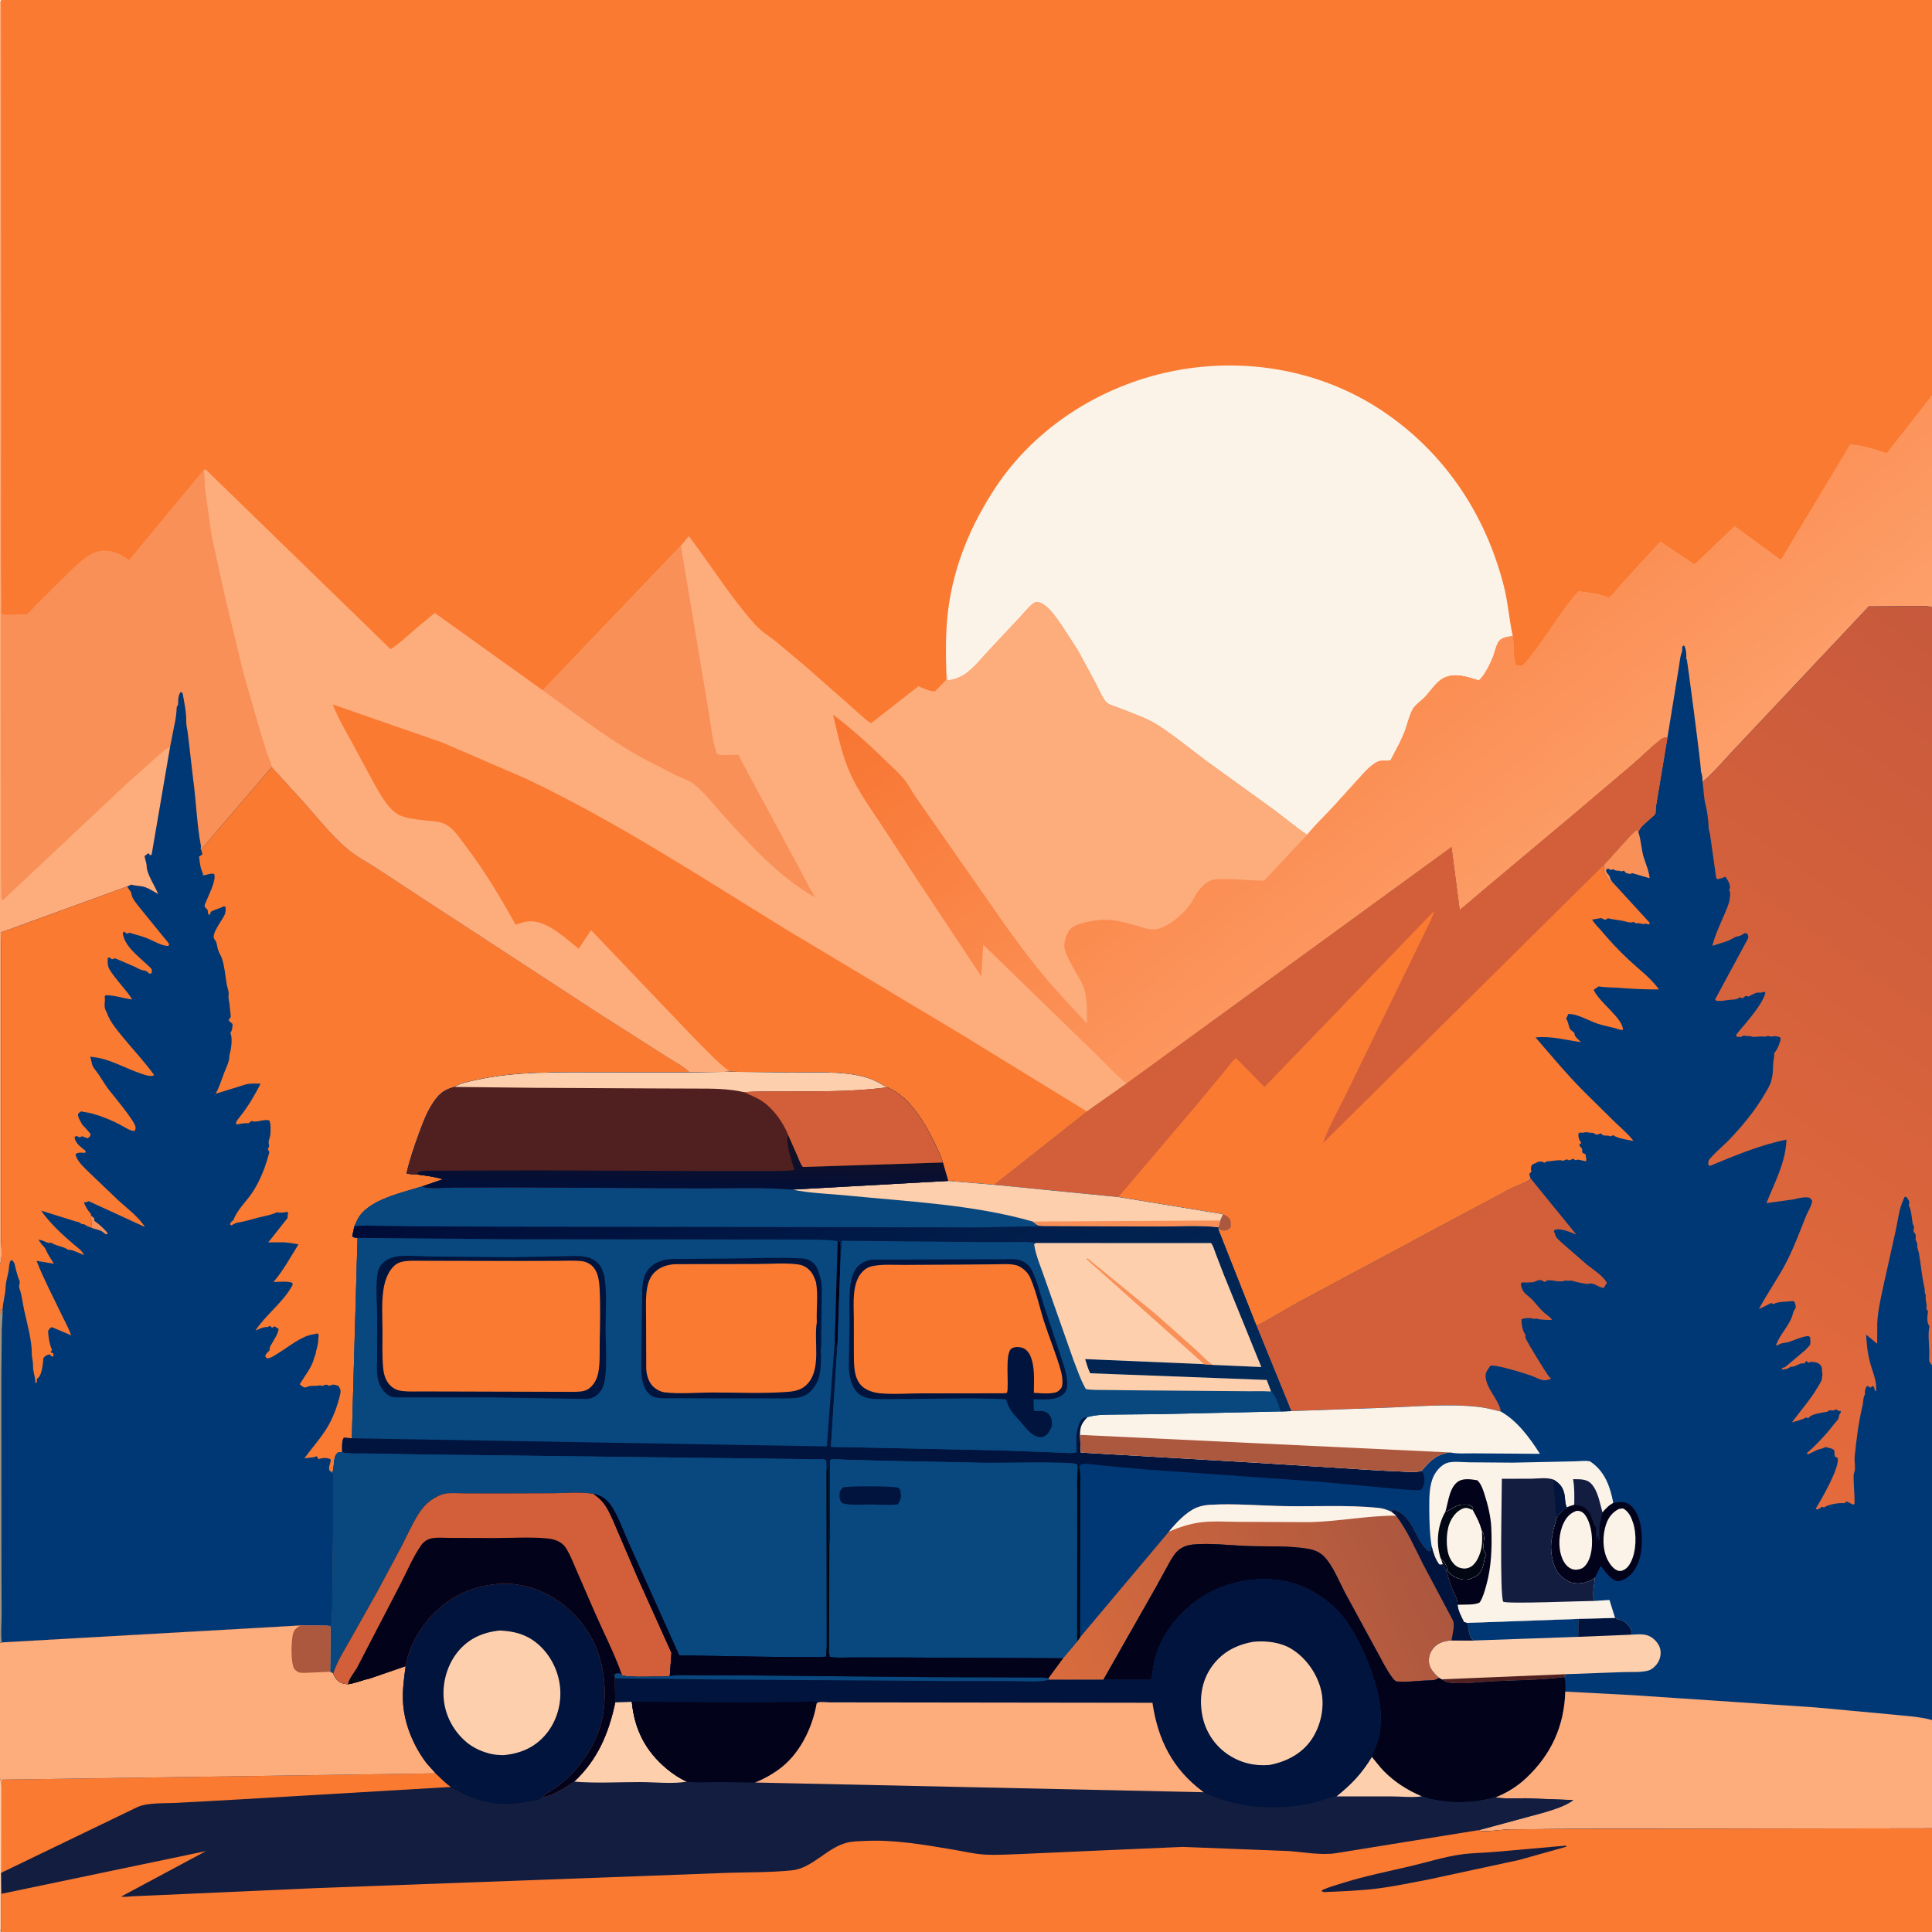 <svg version="1.1" xmlns="http://www.w3.org/2000/svg" style="display: block;" viewBox="0 0 2048 2048" width="1024" height="1024">
<defs>
	<linearGradient id="Gradient1" gradientUnits="userSpaceOnUse" x1="1301.38" y1="427.276" x2="1698.86" y2="920.54">
		<stop class="stop0" offset="0" stop-opacity="1" stop-color="rgb(248,117,49)"/>
		<stop class="stop1" offset="1" stop-opacity="1" stop-color="rgb(253,159,106)"/>
	</linearGradient>
	<linearGradient id="Gradient2" gradientUnits="userSpaceOnUse" x1="1504.3" y1="1644.71" x2="1130.45" y2="1814.28">
		<stop class="stop0" offset="0" stop-opacity="1" stop-color="rgb(172,87,63)"/>
		<stop class="stop1" offset="1" stop-opacity="1" stop-color="rgb(218,108,61)"/>
	</linearGradient>
	<linearGradient id="Gradient3" gradientUnits="userSpaceOnUse" x1="2208.64" y1="759.608" x2="1714.84" y2="1448.32">
		<stop class="stop0" offset="0" stop-opacity="1" stop-color="rgb(199,89,60)"/>
		<stop class="stop1" offset="1" stop-opacity="1" stop-color="rgb(229,107,60)"/>
	</linearGradient>
	<linearGradient id="Gradient4" gradientUnits="userSpaceOnUse" x1="668.741" y1="1085.37" x2="1110.5" y2="1681.01">
		<stop class="stop0" offset="0" stop-opacity="1" stop-color="rgb(0,12,56)"/>
		<stop class="stop1" offset="1" stop-opacity="1" stop-color="rgb(1,43,90)"/>
	</linearGradient>
	<linearGradient id="Gradient5" gradientUnits="userSpaceOnUse" x1="722.83" y1="1209.34" x2="721.576" y2="1263.21">
		<stop class="stop0" offset="0" stop-opacity="1" stop-color="rgb(24,16,33)"/>
		<stop class="stop1" offset="1" stop-opacity="1" stop-color="rgb(0,15,57)"/>
	</linearGradient>
</defs>
<path transform="translate(0,0)" fill="rgb(250,122,50)" d="M 0 648.728 L -0.068 167.421 L -0.068 43.139 L -0.064 14.952 C -0.061 10.406 -0.874 4.14 1 0 L 2048 0 L 2048 419.208 L 2048 643.79 L 2048 1297.65 L 2048 1320.36 L 2048 1394.67 L 2048 1447.23 L 2048 1823.33 L 2048 1938.13 L 2048 2048 L 1 2048 C -1.113 2044.63 -0.01 2036.58 -0.013 2032.59 L 0 1985.65 L 0 1884.68 L 0 1741.5 L 0 1391.94 L 0 1340.39 L 0 1000.72 L 0 952.65 L 0 648.728 z"/>
<path transform="translate(0,0)" fill="rgb(253,172,124)" d="M 0 648.728 L -0.068 167.421 L -0.068 43.139 L -0.064 14.952 C -0.061 10.406 -0.874 4.14 1 0 L 1.131 447.841 L 0.939 582.879 L 1.134 626.544 C 1.141 633.747 1.706 641.415 0.994 648.564 L 1.196 650.486 L 1.451 950.185 L 2.16 953.5 C 4.135 953.5 4.396 952.592 5.859 951.242 L 134.437 830.323 L 166.101 802.167 C 170.613 798.278 174.514 793.643 180.32 791.815 L 160.773 905.907 L 159.241 906.705 L 157.284 904.42 L 153.283 907.5 C 153.733 911.074 155.45 914.498 155.461 918 C 155.49 926.516 164.531 939.436 167.669 947.732 C 162.826 945.078 156.884 940.987 151.5 939.824 C 147.271 938.911 143.258 939.047 139 937.72 C 137.725 938.377 136.212 939.409 134.836 939.743 L 0.768 988.527 L 1.103 1000.89 L 1.111 1263.63 L 1.074 1311.9 C 1.142 1320.49 3.022 1332.45 0 1340.39 L 0 1000.72 L 0 952.65 L 0 648.728 z"/>
<path transform="translate(0,0)" fill="rgb(249,144,87)" d="M 215.953 498.101 L 216.102 499.079 C 217.03 505.594 216.66 512.11 217.321 518.625 L 224.367 568.827 L 238.659 633.648 L 258.07 714 L 276.197 776.911 L 283.172 799 C 284.735 803.632 287.052 808.309 288.063 813.081 L 213.249 900.537 L 212.579 899.875 C 213.213 898.084 213.107 897.404 212.749 895.483 C 208.532 872.839 207.916 848.896 204.739 826 L 199.166 777.998 C 198.731 773.812 197.324 769.218 197.43 765.081 C 197.67 755.637 195.258 744.028 193.5 734.672 L 191.5 733.53 C 188.88 737.547 188.915 740.565 188.86 745.188 C 188.833 747.491 188.543 747.474 187.362 749.316 C 187.18 755.383 186.207 763.311 184.725 769.197 L 180.32 791.815 C 174.514 793.643 170.613 798.278 166.101 802.167 L 134.437 830.323 L 5.859 951.242 C 4.396 952.592 4.135 953.5 2.16 953.5 L 1.451 950.185 L 1.196 650.486 C 6.706 652.688 16.654 651.225 22.669 651.076 C 23.819 651.047 27.576 651.298 28.453 650.928 C 30.832 649.923 36.056 643.322 38.104 641.276 L 70.604 609.07 C 79.995 600.05 92.383 586.848 105.5 584.125 C 113.105 582.546 124.105 585.135 130.414 589.485 L 136.749 593.711 L 215.953 498.101 z"/>
<path transform="translate(0,0)" fill="rgb(252,243,232)" d="M 1003.16 713.554 C 1002.49 690.766 1002.28 667.531 1005.31 644.895 C 1011.54 598.328 1029.5 555.904 1055.2 516.943 C 1097.28 453.131 1166.51 409.31 1240.74 393.892 C 1317.32 377.985 1398.53 391.367 1464.21 434.826 C 1530.36 478.594 1574.42 544.255 1594.01 620.806 C 1598.44 638.128 1599.66 655.621 1603.29 672.956 L 1603.56 674.202 C 1598.93 674.96 1592.36 675.539 1589.28 679.395 C 1586.28 683.157 1584.82 690.248 1583.19 694.85 C 1580.47 702.513 1573.63 716.266 1567.67 721.374 C 1555.75 717.6 1541.75 712.551 1529.85 719.011 C 1522.14 723.196 1516.62 732.4 1510.69 738.691 C 1506.99 742.61 1500.57 746.794 1497.94 751.24 C 1493.88 758.128 1492 767.749 1489.06 775.344 C 1485.7 784.052 1481.35 792.136 1476.97 800.352 C 1476.62 801.021 1474.5 805.49 1474.14 805.646 C 1470.18 807.409 1464.45 805.195 1459.62 807.774 C 1452.21 811.73 1446.06 819.128 1440.43 825.233 L 1414.2 854.173 C 1404.81 864.405 1394.44 874.197 1385.65 884.921 C 1373.63 877.028 1362.55 867.441 1351 858.877 L 1280.21 807.71 C 1263.07 795.011 1246.39 781.049 1228.51 769.415 C 1215.88 761.193 1200.76 756.296 1186.81 750.685 C 1183.39 749.309 1176.44 747.451 1173.68 745.234 C 1169.2 741.63 1164.6 730.399 1161.9 725.145 L 1142.82 689.812 L 1125.52 663.067 C 1120.01 655.405 1110.07 639.583 1100.04 638.3 C 1097.87 638.023 1096.18 638.885 1094.5 640.246 C 1089.74 644.112 1085.51 649.665 1081.26 654.165 L 1048.04 689.667 C 1040.76 697.558 1033.19 706.818 1024.68 713.421 C 1020.15 716.935 1010.05 721.608 1004.26 720.877 L 1003.16 713.554 z"/>
<path transform="translate(0,0)" fill="rgb(0,56,118)" d="M 180.32 791.815 L 184.725 769.197 C 186.207 763.311 187.18 755.383 187.362 749.316 C 188.543 747.474 188.833 747.491 188.86 745.188 C 188.915 740.565 188.88 737.547 191.5 733.53 L 193.5 734.672 C 195.258 744.028 197.67 755.637 197.43 765.081 C 197.324 769.218 198.731 773.812 199.166 777.998 L 204.739 826 C 207.916 848.896 208.532 872.839 212.749 895.483 C 213.107 897.404 213.213 898.084 212.579 899.875 L 213.249 900.537 L 288.063 813.081 L 321.44 849.648 C 336.458 866.486 351.165 885.366 368.428 899.941 C 377.237 907.378 388.689 913.562 398.437 919.755 L 442.486 948.689 L 634.67 1074.17 L 707.056 1120.29 C 714.512 1125.15 725.266 1130.54 731.379 1136.86 L 637.351 1136.79 C 592.748 1136.85 547.837 1135.25 503.989 1145.04 C 496.994 1146.6 487.987 1148.16 481.999 1152.19 C 469.396 1155.3 463.723 1161.27 457.188 1172.09 C 451.431 1181.62 447.807 1191.58 443.993 1202 C 438.918 1215.86 434.228 1229.62 430.925 1244.02 C 434.487 1244.44 438.445 1245.27 442.019 1244.94 C 451.288 1246.27 460.721 1247.29 469.7 1250.05 L 447.76 1257.58 C 426.467 1264.3 389.951 1271.61 378.965 1292.75 L 375.64 1300.07 L 373.394 1310.5 C 375.561 1312.21 376.332 1311.92 378.994 1312.22 L 372.945 1524.64 L 364.5 1524.13 C 361.987 1527.79 362.899 1535.03 362.74 1539.55 C 360.697 1539.53 358.836 1538.92 357.348 1540.5 C 352.763 1545.37 354.901 1555.04 352.208 1561.25 C 352.554 1561.68 353.027 1562.03 353.247 1562.54 C 353.525 1563.17 352.816 1710.6 351.748 1719.66 L 351.244 1722.5 C 349.588 1723.44 348.858 1723.31 347.001 1723.32 L 318.471 1723.05 L 1.891 1741.02 L 0 1741.5 L 0 1391.94 L 0 1340.39 C 3.022 1332.45 1.142 1320.49 1.074 1311.9 L 1.111 1263.63 L 1.103 1000.89 L 0.768 988.527 L 134.836 939.743 C 136.212 939.409 137.725 938.377 139 937.72 C 143.258 939.047 147.271 938.911 151.5 939.824 C 156.884 940.987 162.826 945.078 167.669 947.732 C 164.531 939.436 155.49 926.516 155.461 918 C 155.45 914.498 153.733 911.074 153.283 907.5 L 157.284 904.42 L 159.241 906.705 L 160.773 905.907 L 180.32 791.815 z"/>
<path transform="translate(0,0)" fill="rgb(249,144,87)" d="M 96.598 1288.74 L 100.021 1291.5 L 99.812 1294 L 101.466 1295.19 C 106.039 1298.56 110.84 1303.04 114.343 1307.5 L 112.363 1308.5 C 111.19 1307.74 110.301 1307.01 109.249 1306.12 C 106.867 1304.11 102.558 1303.29 99.562 1302.44 C 98.456 1302.13 97.59 1301.73 96.583 1301.18 L 97.5 1294.76 C 96.072 1292.71 96.459 1291.11 96.598 1288.74 z"/>
<path transform="translate(0,0)" fill="rgb(160,147,128)" d="M 0 1391.94 L 0.916 1391.93 L 1.51 1391 L 0.51 1389.5 L 0.825 1387.96 L 2.747 1388.28 C 2.943 1395.39 2.016 1402.41 1.863 1409.51 L 1.419 1459.24 L 1.524 1657.56 L 1.679 1712.39 C 1.661 1721.51 0.61 1732.06 1.891 1741.02 L 0 1741.5 L 0 1391.94 z"/>
<path transform="translate(0,0)" fill="rgb(250,122,50)" d="M 0.768 988.527 L 134.836 939.743 C 135.956 941.589 137.032 943.296 138.342 945.005 C 139.333 946.299 138.946 945.985 139.305 947.888 C 140.226 952.771 144.762 957.84 147.707 961.718 L 173.302 993.191 C 174.265 994.368 179.17 999.77 179.232 1001 C 179.263 1001.63 178.744 1002.17 178.5 1002.75 C 171.596 1002.84 163.008 997.492 156.623 994.879 C 151.183 992.652 145.895 991.25 140.274 989.693 L 137.5 988.651 L 134.5 989.736 L 131.467 987.5 L 130.152 989 C 131.741 1002.72 145.892 1013.02 155.312 1021.98 C 156.519 1023.13 160.553 1026.41 160.899 1028 C 161.162 1029.21 160.738 1030.47 160.657 1031.7 L 158.5 1032.17 L 157.311 1031.16 C 155.44 1029.61 155.018 1028.95 152.602 1028.74 C 149.082 1028.44 145.553 1026.12 142.384 1024.59 L 126.521 1017.78 C 125.449 1017.37 122.511 1015.83 121.5 1015.89 C 121.103 1015.92 119.242 1016.93 119 1016.88 C 116.196 1016.34 118.071 1014.03 114.209 1015.5 C 114.129 1018.36 113.903 1021.64 114.728 1024.41 C 115.841 1028.15 118.875 1031.85 121.173 1034.96 C 127.399 1043.38 134.571 1050.57 140.179 1059.49 C 130.434 1058.28 122.005 1054.97 112 1054.94 C 110.787 1056.8 110.927 1055.87 111.09 1057.49 C 111.355 1060.12 111.133 1061.91 110.911 1064.5 C 110.681 1067.19 111.3 1069.88 112.597 1072.2 C 113.731 1074.22 112.985 1072.74 113.777 1074.9 C 116.881 1083.36 123.843 1091.56 129.456 1098.49 C 140.553 1112.17 153.324 1125.48 163.5 1139.77 C 159.236 1141.86 152.933 1139.23 148.738 1137.81 C 133.511 1132.64 116.329 1122.66 100.5 1120.78 L 95.68 1120.09 L 97.399 1127.28 C 98.059 1130.26 99.118 1131.78 101.001 1134.13 C 105.714 1140.04 109.385 1146.95 113.821 1153.1 C 118.44 1159.51 144.06 1189.14 143.76 1195.5 C 143.701 1196.75 143.421 1197.38 143.05 1198.5 C 139.92 1199.5 136.267 1197.15 133.343 1195.61 L 130.898 1194.23 C 119.686 1187.78 101.771 1180.3 89.011 1178.72 L 86 1178.11 C 84.692 1179.12 82.754 1179.85 82.707 1181.67 C 82.629 1184.7 85.284 1188.53 86.669 1191.23 C 87.527 1192.91 88.609 1193.71 89.93 1194.96 L 96 1202 C 95.87 1204.89 95.022 1204.77 92.995 1206.66 L 87.118 1204.5 L 84.31 1205.6 L 81 1204.1 L 78.949 1205.5 C 79.905 1210.61 83.07 1213.94 87 1216.97 L 90.816 1220.09 L 90.5 1222.06 C 86.688 1222.04 83.085 1221.06 80.052 1223.5 C 81.572 1231.38 89.978 1238.3 95.522 1243.84 L 125.228 1272.26 C 134.954 1281.09 146.511 1289.54 153.67 1300.68 L 94 1273.29 L 92.904 1273.82 C 91.455 1274.44 90.566 1274.5 89.027 1274.5 C 90.183 1278.51 93.246 1283.58 96.225 1286.5 L 96.598 1288.74 C 96.459 1291.11 96.072 1292.71 97.5 1294.76 L 96.583 1301.18 L 95.732 1300.94 C 93.222 1300.2 91.593 1299.49 89.5 1297.83 C 87.305 1297.67 87.004 1297.96 85.213 1296.57 C 83.444 1295.2 82.239 1295.26 80.1 1294.74 L 43.591 1283.3 C 52.696 1296.42 65.817 1308.64 78 1318.94 C 82.722 1322.94 85.954 1324.79 89.212 1330.32 C 84.502 1328.88 76.822 1324.39 72.084 1324.8 L 70.792 1323.92 C 65.862 1320.93 59.903 1320.93 54.5 1317.39 L 52.998 1317.53 C 50.564 1317.67 48.65 1316.57 46.474 1315.66 C 44.535 1314.84 42.681 1314.42 40.634 1313.98 C 42.397 1316.58 44.063 1319.09 46.258 1321.35 C 47.789 1322.93 48.345 1324.22 49.215 1326.19 C 51.172 1330.64 54.634 1335.19 57.019 1339.57 L 38.718 1336.55 C 46.41 1356.06 56.323 1374.76 65.353 1393.69 C 68.876 1401.07 72.725 1407.7 75.468 1415.48 L 55 1406.82 C 52.461 1407.98 52.396 1408.54 50.972 1411 C 51.27 1417.7 52.413 1424.83 55.129 1431 L 53.686 1433.5 C 55.503 1434.33 54.532 1433.99 56.612 1434.5 L 56.607 1437.66 L 55 1438.02 L 52.5 1435.61 C 49.619 1436.51 47.958 1436.96 46.061 1439.5 C 45.452 1444.93 44.798 1456.65 40.511 1460.49 L 39.245 1461.5 L 38.97 1465.5 L 37.5 1466.1 L 37.421 1464.27 C 37.129 1458.35 34.88 1453.98 35.007 1447.85 C 35.072 1444.69 34.551 1441.8 34.001 1438.71 C 33.746 1437.28 33.723 1436.33 33.729 1434.92 C 33.792 1420.29 28.588 1402.64 25.5 1388.28 C 23.957 1381.1 23.194 1372.87 20.691 1366.02 C 19.865 1363.75 20.399 1362.43 20.813 1360.15 C 21.13 1358.41 20.665 1357.57 19.993 1356 C 18.703 1353 18.033 1349.64 17.059 1346.5 C 15.81 1342.47 16.071 1338.25 12.5 1335.68 C 11.951 1336.12 11.166 1336.37 10.854 1337 C 9.693 1339.35 9.529 1344.45 9.086 1347.2 C 8.231 1352.49 6.376 1357.96 5.967 1363.26 L 5.908 1365.24 C 5.558 1373.01 2.998 1380.49 2.747 1388.28 L 0.825 1387.96 L 0.51 1389.5 L 1.51 1391 L 0.916 1391.93 L 0 1391.94 L 0 1340.39 C 3.022 1332.45 1.142 1320.49 1.074 1311.9 L 1.111 1263.63 L 1.103 1000.89 L 0.768 988.527 z"/>
<path transform="translate(0,0)" fill="rgb(250,122,50)" d="M 213.249 900.537 L 288.063 813.081 L 321.44 849.648 C 336.458 866.486 351.165 885.366 368.428 899.941 C 377.237 907.378 388.689 913.562 398.437 919.755 L 442.486 948.689 L 634.67 1074.17 L 707.056 1120.29 C 714.512 1125.15 725.266 1130.54 731.379 1136.86 L 637.351 1136.79 C 592.748 1136.85 547.837 1135.25 503.989 1145.04 C 496.994 1146.6 487.987 1148.16 481.999 1152.19 C 469.396 1155.3 463.723 1161.27 457.188 1172.09 C 451.431 1181.62 447.807 1191.58 443.993 1202 C 438.918 1215.86 434.228 1229.62 430.925 1244.02 C 434.487 1244.44 438.445 1245.27 442.019 1244.94 C 451.288 1246.27 460.721 1247.29 469.7 1250.05 L 447.76 1257.58 C 426.467 1264.3 389.951 1271.61 378.965 1292.75 L 375.64 1300.07 L 373.394 1310.5 C 375.561 1312.21 376.332 1311.92 378.994 1312.22 L 372.945 1524.64 L 364.5 1524.13 C 361.987 1527.79 362.899 1535.03 362.74 1539.55 C 360.697 1539.53 358.836 1538.92 357.348 1540.5 C 352.763 1545.37 354.901 1555.04 352.208 1561.25 L 349.09 1558.5 C 348 1554.69 350.556 1551.08 350.669 1547.19 L 349.485 1546.53 C 346.407 1544.96 341.553 1545.38 338.344 1546.53 L 337.5 1546.86 C 336.521 1544.43 337.206 1545.49 335.5 1543.66 C 333.987 1544.31 332.852 1544.81 331.184 1544.89 C 328.305 1545.02 325.51 1545.5 322.663 1545.93 C 330.135 1535.53 338.852 1525.93 345.72 1515.13 C 352.663 1504.22 357.831 1490.44 360.632 1477.84 C 361.537 1473.77 360.818 1472.56 358.894 1469.17 C 354.008 1467.63 353.618 1467.04 349 1469.05 L 347 1467.99 C 344.717 1467.44 343.959 1468.26 342 1469.16 C 340.266 1468.73 339.104 1468.37 337.312 1468.74 C 335.415 1469.13 336.636 1469.08 334.891 1469.06 C 332.147 1469.04 328.332 1468.91 325.824 1470.03 C 324.332 1470.7 325.492 1470.45 323.578 1470.75 C 321.682 1471.05 319.316 1468.62 317.744 1467.5 C 322.139 1459.72 330.664 1449.33 332.613 1440.75 C 333.154 1438.37 334.407 1436.51 334.825 1434.08 L 335.058 1432.5 C 335.958 1428.46 337.327 1424.73 337.409 1420.51 C 337.447 1418.59 337.592 1416.91 337.835 1415 L 336.588 1413.44 L 331.156 1414.67 C 319.179 1416.47 305.322 1428.19 294.852 1434.5 C 291.34 1436.62 287.207 1439.88 283 1439.88 L 281.255 1438 C 281.621 1434.87 283.598 1433.73 285.745 1431.5 C 285.921 1429.12 285.939 1427.89 287.194 1425.79 L 288.241 1424.18 C 290.736 1419.51 294.756 1414.04 295.388 1408.69 L 291 1405.96 L 288.5 1407.42 L 285.846 1405.36 L 283.835 1406.79 C 279.406 1406.18 274.828 1408.84 270.788 1410.5 C 281.204 1394.37 298.291 1382 308.214 1365.48 C 309.462 1363.41 310.572 1362.36 310.022 1359.97 C 305.276 1357.74 295.352 1358.94 289.905 1358.94 C 300.168 1347.11 308.086 1332.37 316.406 1319.06 C 310.246 1317.99 303.084 1316.63 296.858 1316.92 L 284.357 1316.98 L 304.941 1291 C 304.707 1289.42 304.61 1288.64 305.183 1287.09 L 305.66 1286 L 304.5 1284.71 C 301.446 1285.16 298.367 1285.75 295.28 1285.31 L 293.5 1285.03 C 287.274 1288.13 279.735 1289.2 273 1290.87 C 266.605 1292.46 259.919 1294.81 253.421 1295.73 C 250.519 1296.14 248.887 1296.87 246.403 1298.35 L 245.5 1298.9 L 243.8 1298 C 244.61 1295.27 245.07 1295.22 247.397 1293.5 C 250.883 1283.29 260.487 1274.21 266.6 1265.42 C 275.614 1252.46 281.756 1236.25 285.594 1221 L 283.863 1218.5 L 285.431 1214.5 C 283.473 1209.64 286.404 1206.89 286.656 1201.84 C 286.916 1196.64 287.112 1193.18 285.851 1188 C 280.695 1185.62 273.494 1189.97 267.809 1188.61 L 266.5 1188.26 L 263.639 1190.64 C 259.227 1190.45 255.751 1190.91 251.5 1191.98 L 249.941 1191 C 250.744 1188.14 252.314 1186.34 254.107 1184.1 C 263.149 1172.78 269.636 1161.57 276.266 1148.75 C 271.194 1148.69 265.297 1148.18 260.407 1149.59 L 228.567 1159.44 C 232.678 1152.08 234.782 1144.65 237.761 1136.85 C 239.492 1132.32 242.506 1126.63 242.977 1121.93 C 243.149 1120.22 243.025 1118.84 243.532 1117.15 C 245.027 1112.16 246.431 1101.66 244.791 1096.71 L 244.201 1095 C 246.294 1091.95 246.406 1089.06 246.519 1085.5 C 244.952 1084.26 243.619 1082.95 242.248 1081.5 L 244.678 1077.86 L 243.184 1063.5 C 242.816 1060.63 241.855 1057.79 242.271 1054.9 L 242.5 1053.54 C 242.497 1050.3 240.928 1046.88 240.375 1043.7 C 238.819 1034.75 238.255 1025.54 235.54 1016.78 C 234.471 1013.33 232.35 1010.38 231.191 1007 C 230.035 1003.63 230.15 998.783 227.66 996.176 C 222.652 990.933 235.683 975.596 238.171 969.587 C 239.272 966.927 239.298 964.332 239.189 961.5 L 237.5 960.566 C 232.883 963.106 228.062 963.927 223.534 966.5 C 223.146 968.037 222.854 968.677 222 970.106 C 220.046 968.505 220.444 966.915 220.137 964.5 C 218.961 963.378 216.827 961.847 216.89 960 C 216.931 958.789 218.695 955.323 219.198 954.02 C 221.702 947.534 229.367 933.141 227.067 926.5 C 223.782 925.091 218.782 927.907 215.135 927.884 C 215.332 925.026 213.789 923.472 213.107 920.791 C 212.045 916.616 211.518 912.273 211.008 908 C 212.441 907.23 213.258 906.643 214.53 905.542 L 213.249 900.537 z"/>
<path transform="translate(0,0)" fill="rgb(253,172,124)" d="M 1603.56 674.202 C 1603.92 674.606 1604.05 677.9 1604.12 678.7 C 1604.79 685.715 1603.79 700.09 1607.39 705.588 L 1613 705.842 C 1618.13 702.695 1623.11 694.985 1626.82 690.179 C 1642.72 669.553 1655.77 646.281 1673.22 626.922 C 1683.68 628.074 1693.97 629.44 1703.93 632.977 L 1705.28 633.468 C 1710.45 630.094 1715.38 622.866 1719.65 618.217 L 1760.03 574.336 L 1796.3 598.386 L 1838.82 557.951 L 1887.83 593.707 L 1961.28 471.415 C 1975.24 471.744 1986.92 476.602 2000.08 480.715 L 2048 419.208 L 2048 643.79 C 2042.53 641.692 2034.42 642.585 2028.49 642.527 L 1981.07 642.809 L 1843.74 788.661 C 1830.87 801.77 1818.68 816.953 1804.82 828.898 C 1804.73 825.781 1804.57 822.273 1803.56 819.324 C 1802.91 817.443 1803.07 818.535 1803.02 816.406 C 1802.81 807.51 1788.53 699.754 1788.05 698.947 L 1787.28 697.789 C 1787.48 697.001 1787.63 696.584 1787.62 695.692 C 1787.59 692.5 1787.01 686.439 1785 684.143 L 1783.23 685.5 C 1783.25 687.741 1783.39 689.788 1782.6 691.918 C 1780.61 697.268 1780.45 703.695 1779.33 709.33 L 1767.56 781.782 C 1764.64 781.942 1763.48 781.715 1761.12 783.5 C 1750.53 791.507 1740.61 801.658 1730.49 810.374 L 1667.69 863.675 L 1580.48 936.728 L 1547.33 964.835 L 1538.62 898.014 L 1194.4 1148.59 L 1152.24 1178.26 L 1053.84 1255.93 L 1005.03 1251.84 L 999.38 1232.3 C 998.311 1228.41 996.778 1224.67 995.114 1221 C 984.197 1196.91 966.124 1162.35 940.049 1152.6 C 931.585 1147.55 924.724 1143.71 915 1141.27 C 890.94 1135.22 863.362 1137.12 838.644 1136.94 L 773.752 1136.11 L 731.379 1136.86 C 725.266 1130.54 714.512 1125.15 707.056 1120.29 L 634.67 1074.17 L 442.486 948.689 L 398.437 919.755 C 388.689 913.562 377.237 907.378 368.428 899.941 C 351.165 885.366 336.458 866.486 321.44 849.648 L 288.063 813.081 C 287.052 808.309 284.735 803.632 283.172 799 L 276.197 776.911 L 258.07 714 L 238.659 633.648 L 224.367 568.827 L 217.321 518.625 C 216.66 512.11 217.03 505.594 216.102 499.079 L 215.953 498.101 L 217.94 497.542 L 414.046 688.154 C 423.706 681.925 432.666 673.404 441.347 665.864 L 460.872 649.736 L 575.361 731.705 L 721.732 578.535 L 730.133 568.295 C 753.585 599.017 774.383 633.023 800.22 661.813 C 806.794 669.139 814.854 673.975 822.5 680.024 L 852.254 704.955 L 901.023 747.841 C 908.232 754.112 915.374 761.368 923.299 766.702 L 973.588 727.444 C 976.763 728.761 988.58 734.243 991.419 732.606 L 1002.72 721 L 1003.16 713.554 L 1004.26 720.877 C 1010.05 721.608 1020.15 716.935 1024.68 713.421 C 1033.19 706.818 1040.76 697.558 1048.04 689.667 L 1081.26 654.165 C 1085.51 649.665 1089.74 644.112 1094.5 640.246 C 1096.18 638.885 1097.87 638.023 1100.04 638.3 C 1110.07 639.583 1120.01 655.405 1125.52 663.067 L 1142.82 689.812 L 1161.9 725.145 C 1164.6 730.399 1169.2 741.63 1173.68 745.234 C 1176.44 747.451 1183.39 749.309 1186.81 750.685 C 1200.76 756.296 1215.88 761.193 1228.51 769.415 C 1246.39 781.049 1263.07 795.011 1280.21 807.71 L 1351 858.877 C 1362.55 867.441 1373.63 877.028 1385.65 884.921 C 1394.44 874.197 1404.81 864.405 1414.2 854.173 L 1440.43 825.233 C 1446.06 819.128 1452.21 811.73 1459.62 807.774 C 1464.45 805.195 1470.18 807.409 1474.14 805.646 C 1474.5 805.49 1476.62 801.021 1476.97 800.352 C 1481.35 792.136 1485.7 784.052 1489.06 775.344 C 1492 767.749 1493.88 758.128 1497.94 751.24 C 1500.57 746.794 1506.99 742.61 1510.69 738.691 C 1516.62 732.4 1522.14 723.196 1529.85 719.011 C 1541.75 712.551 1555.75 717.6 1567.67 721.374 C 1573.63 716.266 1580.47 702.513 1583.19 694.85 C 1584.82 690.248 1586.28 683.157 1589.28 679.395 C 1592.36 675.539 1598.93 674.96 1603.56 674.202 z"/>
<path transform="translate(0,0)" fill="rgb(249,144,87)" d="M 575.361 731.705 L 721.732 578.535 L 750.978 753 C 753.796 768.285 754.532 784.644 760.116 799.196 C 763.357 801.323 774.622 800.112 778.962 800.1 C 779.397 800.099 782.767 799.998 782.899 800.084 C 783.314 800.353 785.256 805.148 785.625 805.919 L 794.5 822.51 L 845.757 917.476 L 858.197 941.089 C 859.77 944.044 862.168 947.13 863.398 950.186 L 863.472 950.989 C 825.306 928.986 796.277 896.755 766.903 864.485 C 757.057 853.668 746.908 840.147 735.5 831.178 C 730.278 827.073 722.212 824.528 716.194 821.615 L 680.187 803.137 C 654.316 788.677 630.092 771.527 606.177 754.095 L 575.361 731.705 z"/>
<path transform="translate(0,0)" fill="rgb(250,122,50)" d="M 773.752 1136.11 C 758.349 1124.42 744.708 1109.08 731.035 1095.43 L 626.564 985.982 L 613.511 1005.56 C 598.396 994.218 578.703 973.933 558.404 976.875 C 555.386 977.313 552.647 978.288 549.785 979.296 C 547.827 979.985 548.709 979.727 546.472 980.141 C 530.638 951.277 512.831 921.858 492.846 895.688 C 485.916 886.613 479.265 875.377 467.678 871.99 C 461.849 870.286 455.13 870.327 449.097 869.527 C 440.819 868.428 430.55 867.593 423.036 863.875 C 411.642 858.237 403.033 841.736 396.806 831.028 L 373.598 788.054 C 366.266 774.438 358.268 761.29 352.747 746.781 L 468.573 787.011 L 557.395 825.333 C 653.431 870.851 743.002 929.747 833.434 985.315 L 1021.08 1097.75 L 1152.24 1178.26 L 1053.84 1255.93 L 1005.03 1251.84 L 999.38 1232.3 C 998.311 1228.41 996.778 1224.67 995.114 1221 C 984.197 1196.91 966.124 1162.35 940.049 1152.6 C 931.585 1147.55 924.724 1143.71 915 1141.27 C 890.94 1135.22 863.362 1137.12 838.644 1136.94 L 773.752 1136.11 z"/>
<path transform="translate(0,0)" fill="url(#Gradient1)" d="M 1603.56 674.202 C 1603.92 674.606 1604.05 677.9 1604.12 678.7 C 1604.79 685.715 1603.79 700.09 1607.39 705.588 L 1613 705.842 C 1618.13 702.695 1623.11 694.985 1626.82 690.179 C 1642.72 669.553 1655.77 646.281 1673.22 626.922 C 1683.68 628.074 1693.97 629.44 1703.93 632.977 L 1705.28 633.468 C 1710.45 630.094 1715.38 622.866 1719.65 618.217 L 1760.03 574.336 L 1796.3 598.386 L 1838.82 557.951 L 1887.83 593.707 L 1961.28 471.415 C 1975.24 471.744 1986.92 476.602 2000.08 480.715 L 2048 419.208 L 2048 643.79 C 2042.53 641.692 2034.42 642.585 2028.49 642.527 L 1981.07 642.809 L 1843.74 788.661 C 1830.87 801.77 1818.68 816.953 1804.82 828.898 C 1804.73 825.781 1804.57 822.273 1803.56 819.324 C 1802.91 817.443 1803.07 818.535 1803.02 816.406 C 1802.81 807.51 1788.53 699.754 1788.05 698.947 L 1787.28 697.789 C 1787.48 697.001 1787.63 696.584 1787.62 695.692 C 1787.59 692.5 1787.01 686.439 1785 684.143 L 1783.23 685.5 C 1783.25 687.741 1783.39 689.788 1782.6 691.918 C 1780.61 697.268 1780.45 703.695 1779.33 709.33 L 1767.56 781.782 C 1764.64 781.942 1763.48 781.715 1761.12 783.5 C 1750.53 791.507 1740.61 801.658 1730.49 810.374 L 1667.69 863.675 L 1580.48 936.728 L 1547.33 964.835 L 1538.62 898.014 L 1194.4 1148.59 C 1181.46 1138.45 1170.18 1125.29 1158.13 1114.04 L 1042.3 1001.41 L 1040.23 1035.01 L 972.925 933.5 L 935.659 876.32 C 923.639 858.058 910.599 840.449 901.528 820.434 C 892.363 800.211 888.214 778.988 883.042 757.582 C 903.487 772.855 922.569 790.482 940.864 808.267 C 948.902 816.081 958.214 823.963 963.759 833.808 C 968.319 841.902 973.996 849.307 979.157 857.015 L 1019.5 914.804 C 1046.07 952.228 1071.42 991.066 1100.26 1026.8 C 1116.5 1046.93 1134.5 1066.05 1152.24 1084.88 C 1152.26 1073.11 1152.61 1055.81 1148.15 1045 C 1145.4 1038.31 1141.02 1032.37 1137.66 1025.97 C 1134.66 1020.23 1131.06 1014.02 1129.1 1007.86 C 1126.97 1001.14 1129.22 993.147 1132.76 987.288 C 1135.95 981.999 1142.07 980.063 1147.77 978.5 C 1157.39 975.857 1167.53 974.404 1177.5 975.277 C 1186.13 976.033 1195.69 978.646 1204 981.054 C 1212.36 983.477 1220.1 986.858 1228.88 984.218 C 1242 980.269 1259.2 965.024 1265.29 952.65 C 1267.58 947.993 1270.72 943.471 1274.38 939.778 C 1277.53 936.598 1280.88 934.066 1285.22 932.786 C 1289.61 931.49 1295.15 931.859 1299.72 931.856 C 1313.2 931.85 1326.56 933.65 1340.1 933.516 L 1385.65 884.921 C 1394.44 874.197 1404.81 864.405 1414.2 854.173 L 1440.43 825.233 C 1446.06 819.128 1452.21 811.73 1459.62 807.774 C 1464.45 805.195 1470.18 807.409 1474.14 805.646 C 1474.5 805.49 1476.62 801.021 1476.97 800.352 C 1481.35 792.136 1485.7 784.052 1489.06 775.344 C 1492 767.749 1493.88 758.128 1497.94 751.24 C 1500.57 746.794 1506.99 742.61 1510.69 738.691 C 1516.62 732.4 1522.14 723.196 1529.85 719.011 C 1541.75 712.551 1555.75 717.6 1567.67 721.374 C 1573.63 716.266 1580.47 702.513 1583.19 694.85 C 1584.82 690.248 1586.28 683.157 1589.28 679.395 C 1592.36 675.539 1598.93 674.96 1603.56 674.202 z"/>
<path transform="translate(0,0)" fill="rgb(0,56,118)" d="M 1804.82 828.898 C 1818.68 816.953 1830.87 801.77 1843.74 788.661 L 1981.07 642.809 L 2028.49 642.527 C 2034.42 642.585 2042.53 641.692 2048 643.79 L 2048 1297.65 L 2048 1320.36 L 2048 1394.67 L 2048 1447.23 L 2048 1823.33 L 2048 1938.13 L 2048 2048 L 1 2048 C -1.113 2044.63 -0.01 2036.58 -0.013 2032.59 L 0 1985.65 L 0 1884.68 L 0 1741.5 L 1.891 1741.02 L 318.471 1723.05 L 347.001 1723.32 C 348.858 1723.31 349.588 1723.44 351.244 1722.5 L 351.748 1719.66 C 352.816 1710.6 353.525 1563.17 353.247 1562.54 C 353.027 1562.03 352.554 1561.68 352.208 1561.25 C 354.901 1555.04 352.763 1545.37 357.348 1540.5 C 358.836 1538.92 360.697 1539.53 362.74 1539.55 C 362.899 1535.03 361.987 1527.79 364.5 1524.13 L 372.945 1524.64 L 378.994 1312.22 C 376.332 1311.92 375.561 1312.21 373.394 1310.5 L 375.64 1300.07 L 378.965 1292.75 C 389.951 1271.61 426.467 1264.3 447.76 1257.58 L 469.7 1250.05 C 460.721 1247.29 451.288 1246.27 442.019 1244.94 C 438.445 1245.27 434.487 1244.44 430.925 1244.02 C 434.228 1229.62 438.918 1215.86 443.993 1202 C 447.807 1191.58 451.431 1181.62 457.188 1172.09 C 463.723 1161.27 469.396 1155.3 481.999 1152.19 C 487.987 1148.16 496.994 1146.6 503.989 1145.04 C 547.837 1135.25 592.748 1136.85 637.351 1136.79 L 731.379 1136.86 L 773.752 1136.11 L 838.644 1136.94 C 863.362 1137.12 890.94 1135.22 915 1141.27 C 924.724 1143.71 931.585 1147.55 940.049 1152.6 C 966.124 1162.35 984.197 1196.91 995.114 1221 C 996.778 1224.67 998.311 1228.41 999.38 1232.3 L 1005.03 1251.84 L 1053.84 1255.93 L 1152.24 1178.26 L 1194.4 1148.59 L 1538.62 898.014 L 1547.33 964.835 L 1580.48 936.728 L 1667.69 863.675 L 1730.49 810.374 C 1740.61 801.658 1750.53 791.507 1761.12 783.5 C 1763.48 781.715 1764.64 781.942 1767.56 781.782 L 1779.33 709.33 C 1780.45 703.695 1780.61 697.268 1782.6 691.918 C 1783.39 689.788 1783.25 687.741 1783.23 685.5 L 1785 684.143 C 1787.01 686.439 1787.59 692.5 1787.62 695.692 C 1787.63 696.584 1787.48 697.001 1787.28 697.789 L 1788.05 698.947 C 1788.53 699.754 1802.81 807.51 1803.02 816.406 C 1803.07 818.535 1802.91 817.443 1803.56 819.324 C 1804.57 822.273 1804.73 825.781 1804.82 828.898 z"/>
<path transform="translate(0,0)" fill="rgb(249,144,87)" d="M 1700.52 916.482 L 1726.34 887.935 C 1728.87 885.364 1732.16 881.116 1735.46 879.765 L 1736.75 882.163 C 1739.78 891.014 1739.74 900.559 1742.64 909.5 C 1744.69 915.833 1748.25 924.453 1748.65 930.931 L 1729.95 925.5 L 1728.32 926.5 C 1727.16 926.198 1724.4 925.857 1723.5 925.248 C 1723.16 925.02 1721.69 923.058 1721.5 923.001 C 1720.51 922.709 1719.79 924.127 1718 923.502 C 1716.1 922.838 1716.71 923.096 1714.49 922.928 C 1712.38 922.768 1711.85 922.596 1710.22 921.368 L 1707.5 922.21 L 1704.5 920.599 L 1702.4 922.343 C 1702.59 925.499 1704.97 926.435 1706.23 929 C 1706.78 930.13 1706.88 931.446 1707.42 932.582 L 1709.27 935.07 L 1707.7 935.339 L 1704.11 931.212 C 1700.4 926.259 1699.56 922.449 1700.52 916.482 z"/>
<path transform="translate(0,0)" fill="rgb(2,2,26)" d="M 1668.76 1595.03 C 1668.92 1585.88 1669.14 1577.06 1667.54 1568 C 1674.53 1568.14 1681.9 1567.41 1687.02 1573.06 C 1694.11 1580.88 1695.79 1593.25 1698.66 1603.17 C 1701.94 1599.38 1705.56 1595.37 1710.12 1593.18 C 1716.58 1592.15 1722.04 1590.92 1727.62 1595.19 C 1735.51 1601.23 1738.68 1611.97 1739.77 1621.5 C 1741.49 1636.45 1740.54 1654.42 1730.72 1666.73 C 1727.29 1671.04 1721.25 1675.7 1715.5 1675.99 C 1709.89 1676.26 1705.19 1669.95 1701.72 1666.21 L 1696.77 1659.85 L 1690.84 1672.3 C 1684.49 1677.14 1675.96 1679.45 1668 1678.11 C 1662.24 1677.14 1655.08 1671.9 1651.68 1667.27 C 1644.98 1658.14 1642.71 1641.16 1645.1 1630.27 L 1646.64 1621.85 L 1647.12 1620.01 L 1650.39 1608.15 C 1653.54 1603.74 1656.66 1600.99 1660.97 1597.84 C 1663.47 1596.62 1666.11 1595.86 1668.76 1595.03 z"/>
<path transform="translate(0,0)" fill="rgb(19,29,63)" d="M 1668.76 1595.03 C 1668.92 1585.88 1669.14 1577.06 1667.54 1568 C 1674.53 1568.14 1681.9 1567.41 1687.02 1573.06 C 1694.11 1580.88 1695.79 1593.25 1698.66 1603.17 L 1698.55 1603.72 L 1696.28 1614.5 C 1694.67 1621.1 1695.67 1626.9 1695.75 1633.54 C 1693.83 1631.45 1694.2 1630.27 1694 1627.5 C 1692.43 1629.97 1692.87 1632.8 1692.75 1635.69 C 1691.46 1630.94 1691.97 1624.5 1691.84 1619.5 C 1688.13 1614.61 1687.87 1608.01 1684.35 1603 C 1679.62 1596.26 1676.34 1596.56 1668.76 1595.03 z"/>
<path transform="translate(0,0)" fill="rgb(252,243,232)" d="M 1671.42 1601.5 C 1674.03 1601.5 1676.21 1602.01 1678.23 1603.75 C 1683.52 1608.28 1686.33 1618.88 1687.13 1625.69 C 1688.38 1636.42 1687.8 1651.18 1680.37 1659.73 C 1677.57 1662.96 1674.53 1663.59 1670.5 1664 C 1668.68 1663.93 1667.11 1663.61 1665.45 1662.86 C 1660.65 1660.69 1657.64 1656.11 1655.79 1651.35 C 1651.45 1640.15 1652.29 1625.41 1657.49 1614.54 C 1660.53 1608.2 1664.71 1603.67 1671.42 1601.5 z"/>
<path transform="translate(0,0)" fill="rgb(252,243,232)" d="M 1716.21 1599.5 L 1720.5 1598.98 C 1726.45 1602.18 1729.12 1608.06 1731.14 1614.26 C 1735.12 1626.47 1734.57 1644.77 1728.64 1656.12 C 1726.14 1660.91 1723.67 1663.65 1718.5 1665.28 C 1717.23 1665.27 1715.83 1665.25 1714.62 1664.79 C 1710.08 1663.08 1706.24 1657.64 1704.13 1653.5 C 1698.61 1642.64 1698.63 1627.75 1702.34 1616.34 C 1704.83 1608.67 1708.99 1603.17 1716.21 1599.5 z"/>
<path transform="translate(0,0)" fill="rgb(254,207,172)" d="M 1672.97 1716.1 L 1712.05 1715.08 L 1713.27 1715.81 C 1714.81 1716.64 1715.49 1716.79 1717.09 1717.11 C 1721.75 1718.06 1724.94 1721.02 1727.5 1724.9 C 1728.57 1726.52 1729.67 1728.86 1729.5 1730.86 L 1729.03 1732.84 C 1738.5 1732.36 1746.35 1731.12 1753.78 1738.11 C 1757.57 1741.68 1760.16 1746.04 1760.34 1751.33 C 1760.53 1756.9 1758.42 1762.21 1754.47 1766.15 C 1752.73 1767.88 1750.34 1769.92 1747.96 1770.65 C 1739.97 1773.1 1728.91 1772.15 1720.47 1772.5 L 1660.05 1774.69 L 1658.11 1777.84 C 1632.8 1781.08 1607.24 1781.01 1581.78 1782.27 C 1571.76 1782.76 1539.02 1786.53 1531.74 1782.26 L 1528.16 1780.17 L 1525.39 1778.64 C 1520.72 1774.47 1515.3 1768.9 1514.76 1762.33 C 1514.27 1756.34 1515.79 1751.27 1519.75 1746.72 C 1524.73 1741.02 1531.41 1739.47 1538.65 1738.86 L 1561.72 1739.03 C 1560.33 1737.61 1559.04 1736.49 1558.36 1734.57 L 1557.93 1733.01 C 1557.09 1729.97 1556.15 1726.98 1556.27 1723.79 C 1556.34 1721.92 1555.89 1721.85 1554.84 1720.34 L 1672.97 1716.1 z"/>
<path transform="translate(0,0)" fill="rgb(80,32,32)" d="M 1528.16 1780.17 L 1660.05 1774.69 L 1658.11 1777.84 C 1632.8 1781.08 1607.24 1781.01 1581.78 1782.27 C 1571.76 1782.76 1539.02 1786.53 1531.74 1782.26 L 1528.16 1780.17 z"/>
<path transform="translate(0,0)" fill="rgb(0,20,61)" d="M 1672.97 1716.1 L 1712.05 1715.08 L 1713.27 1715.81 C 1714.81 1716.64 1715.49 1716.79 1717.09 1717.11 C 1721.75 1718.06 1724.94 1721.02 1727.5 1724.9 C 1728.57 1726.52 1729.67 1728.86 1729.5 1730.86 L 1729.03 1732.84 L 1672.89 1735.12 L 1672.97 1716.1 z"/>
<path transform="translate(0,0)" fill="rgb(0,56,118)" d="M 1554.84 1720.34 L 1672.97 1716.1 L 1672.89 1735.12 L 1561.72 1739.03 C 1560.33 1737.61 1559.04 1736.49 1558.36 1734.57 L 1557.93 1733.01 C 1557.09 1729.97 1556.15 1726.98 1556.27 1723.79 C 1556.34 1721.92 1555.89 1721.85 1554.84 1720.34 z"/>
<path transform="translate(0,0)" fill="rgb(252,243,232)" d="M 1517.6 1639.21 C 1515.44 1625.67 1515.14 1611.83 1515.09 1598.14 C 1515.06 1587.28 1515.03 1574.23 1519.95 1564.32 C 1522.77 1558.63 1528.72 1551.93 1535.19 1550.41 C 1541.69 1548.88 1550.29 1550.05 1557.06 1550.11 L 1603.73 1550.47 L 1668.95 1549.09 C 1673.59 1549.06 1680.57 1548.09 1684.98 1548.99 C 1685.72 1549.14 1687.46 1550.5 1688.03 1550.92 C 1701.72 1561.05 1707.18 1577.14 1710.12 1593.18 C 1705.56 1595.37 1701.94 1599.38 1698.66 1603.17 C 1695.79 1593.25 1694.11 1580.88 1687.02 1573.06 C 1681.9 1567.41 1674.53 1568.14 1667.54 1568 C 1669.14 1577.06 1668.92 1585.88 1668.76 1595.03 C 1666.11 1595.86 1663.47 1596.62 1660.97 1597.84 C 1656.66 1600.99 1653.54 1603.74 1650.39 1608.15 L 1647.12 1620.01 L 1646.64 1621.85 L 1645.1 1630.27 C 1642.71 1641.16 1644.98 1658.14 1651.68 1667.27 C 1655.08 1671.9 1662.24 1677.14 1668 1678.11 C 1675.96 1679.45 1684.49 1677.14 1690.84 1672.3 C 1690.2 1678.02 1687.28 1691.39 1690.3 1696.12 L 1691.03 1697.01 L 1706.1 1696 L 1712.05 1715.08 L 1672.97 1716.1 L 1554.84 1720.34 L 1551.88 1719.49 C 1549.15 1713.78 1545.51 1707.45 1545.05 1701.1 C 1545.53 1695.27 1540.8 1688.12 1538.72 1682.71 C 1535.54 1674.44 1534.1 1665.97 1529.5 1658.29 C 1527.76 1658.81 1527.36 1658.77 1525.65 1658.5 C 1521.22 1652.56 1519.35 1646.28 1517.6 1639.21 z"/>
<path transform="translate(0,0)" fill="rgb(2,2,26)" d="M 1532.11 1602.65 C 1535.29 1592.43 1536.35 1575.77 1546.5 1569.96 C 1551.92 1566.86 1560.09 1568.17 1566 1569.15 C 1569.88 1572.7 1571.77 1578.26 1573.37 1583.17 C 1577.13 1594.75 1580.31 1607.48 1580.84 1619.69 C 1581.71 1639.77 1580.98 1661.12 1575.5 1680.55 C 1573.75 1686.74 1572.13 1693.01 1568.68 1698.5 C 1564.47 1701.7 1550.63 1700.78 1545.05 1701.1 C 1545.53 1695.27 1540.8 1688.12 1538.72 1682.71 C 1535.54 1674.44 1534.1 1665.97 1529.5 1658.29 L 1527.58 1652.65 C 1530.33 1654.83 1533.55 1659.05 1533.84 1662.62 L 1533.92 1664.5 C 1535.68 1666.35 1537.7 1668.93 1539.83 1670.27 C 1544.99 1673.55 1552.09 1675.65 1557.82 1673.83 C 1566.92 1670.93 1570.6 1666.83 1572.72 1657.51 C 1573.32 1654.88 1573.51 1651.84 1574.89 1649.51 L 1575.5 1648.69 L 1574.81 1647 C 1573.72 1644.92 1572.62 1643.53 1572.49 1641 C 1572.18 1635 1574.96 1628.18 1570.89 1623.03 L 1570.62 1622.77 C 1568.41 1614.24 1565.49 1609.11 1561.47 1601.48 L 1561.06 1600.64 L 1561.5 1598.42 C 1558.04 1594.67 1556.45 1594.99 1551.41 1594.91 C 1544.21 1594.78 1538.59 1600.05 1532.11 1602.65 z"/>
<path transform="translate(0,0)" fill="rgb(252,243,232)" d="M 1532.11 1602.65 C 1538.59 1600.05 1544.21 1594.78 1551.41 1594.91 C 1556.45 1594.99 1558.04 1594.67 1561.5 1598.42 L 1561.06 1600.64 L 1561.47 1601.48 C 1565.49 1609.11 1568.41 1614.24 1570.62 1622.77 L 1570.89 1623.03 C 1574.96 1628.18 1572.18 1635 1572.49 1641 C 1572.62 1643.53 1573.72 1644.92 1574.81 1647 L 1575.5 1648.69 L 1574.89 1649.51 C 1573.51 1651.84 1573.32 1654.88 1572.72 1657.51 C 1570.6 1666.83 1566.92 1670.93 1557.82 1673.83 C 1552.09 1675.65 1544.99 1673.55 1539.83 1670.27 C 1537.7 1668.93 1535.68 1666.35 1533.92 1664.5 L 1533.84 1662.62 C 1533.55 1659.05 1530.33 1654.83 1527.58 1652.65 C 1526.79 1651.5 1526.48 1649.69 1526.13 1648.33 C 1522.25 1633.38 1524.34 1615.97 1532.11 1602.65 z"/>
<path transform="translate(0,0)" fill="rgb(2,7,20)" d="M 1532.11 1602.65 C 1538.59 1600.05 1544.21 1594.78 1551.41 1594.91 C 1556.45 1594.99 1558.04 1594.67 1561.5 1598.42 L 1561.06 1600.64 C 1556.98 1599.04 1554.74 1597.51 1550.44 1599.24 C 1543.7 1601.94 1539.01 1608.62 1536.46 1615.16 C 1532.81 1624.51 1532.42 1642.16 1536.89 1651.39 C 1539.05 1655.86 1542.51 1660.46 1547.47 1661.92 C 1551.68 1663.16 1555.34 1663.07 1559.22 1660.76 C 1565.56 1656.98 1569.18 1647.26 1570.45 1640.37 C 1571.47 1634.84 1571.16 1628.63 1570.89 1623.03 C 1574.96 1628.18 1572.18 1635 1572.49 1641 C 1572.62 1643.53 1573.72 1644.92 1574.81 1647 L 1575.5 1648.69 L 1574.89 1649.51 C 1573.51 1651.84 1573.32 1654.88 1572.72 1657.51 C 1570.6 1666.83 1566.92 1670.93 1557.82 1673.83 C 1552.09 1675.65 1544.99 1673.55 1539.83 1670.27 C 1537.7 1668.93 1535.68 1666.35 1533.92 1664.5 L 1533.84 1662.62 C 1533.55 1659.05 1530.33 1654.83 1527.58 1652.65 C 1526.79 1651.5 1526.48 1649.69 1526.13 1648.33 C 1522.25 1633.38 1524.34 1615.97 1532.11 1602.65 z"/>
<path transform="translate(0,0)" fill="rgb(19,29,63)" d="M 1691.03 1697.01 C 1678.61 1697.06 1598.13 1700.43 1593.5 1697.89 C 1589.57 1690.68 1592.02 1586.11 1592.02 1567.56 L 1622.98 1567.52 C 1630.48 1567.34 1639.76 1565.9 1646.82 1568.46 C 1653.31 1572.52 1656.65 1576.16 1658.34 1583.78 C 1659.28 1587.99 1658.8 1594.25 1660.97 1597.84 C 1656.66 1600.99 1653.54 1603.74 1650.39 1608.15 L 1647.12 1620.01 L 1646.64 1621.85 L 1645.1 1630.27 C 1642.71 1641.16 1644.98 1658.14 1651.68 1667.27 C 1655.08 1671.9 1662.24 1677.14 1668 1678.11 C 1675.96 1679.45 1684.49 1677.14 1690.84 1672.3 C 1690.2 1678.02 1687.28 1691.39 1690.3 1696.12 L 1691.03 1697.01 z"/>
<path transform="translate(0,0)" fill="rgb(0,20,61)" d="M 1646.82 1568.46 C 1653.31 1572.52 1656.65 1576.16 1658.34 1583.78 C 1659.28 1587.99 1658.8 1594.25 1660.97 1597.84 C 1656.66 1600.99 1653.54 1603.74 1650.39 1608.15 C 1648.72 1602.83 1648.8 1596.64 1648.37 1591.08 C 1647.79 1583.51 1646.74 1576.06 1646.82 1568.46 z"/>
<path transform="translate(0,0)" fill="url(#Gradient2)" d="M 1239.04 1623.68 C 1246.34 1614.67 1257.7 1602.44 1268.51 1598.15 C 1272.99 1596.38 1277.41 1595.48 1282.21 1595.19 C 1308.58 1593.57 1336.08 1596.13 1362.56 1596.57 C 1394.83 1597.11 1428.16 1595.23 1460.29 1598.32 C 1465.7 1598.84 1469.8 1600.16 1474.71 1602.4 L 1477.1 1600.44 C 1484.31 1601.78 1490.11 1607.78 1494.2 1613.53 C 1500.38 1622.23 1505.76 1638.72 1514.5 1644.27 L 1516.5 1644.23 L 1517.6 1639.21 C 1519.35 1646.28 1521.22 1652.56 1525.65 1658.5 C 1527.36 1658.77 1527.76 1658.81 1529.5 1658.29 C 1534.1 1665.97 1535.54 1674.44 1538.72 1682.71 C 1540.8 1688.12 1545.53 1695.27 1545.05 1701.1 C 1545.51 1707.45 1549.15 1713.78 1551.88 1719.49 L 1554.84 1720.34 C 1555.89 1721.85 1556.34 1721.92 1556.27 1723.79 C 1556.15 1726.98 1557.09 1729.97 1557.93 1733.01 L 1558.36 1734.57 C 1559.04 1736.49 1560.33 1737.61 1561.72 1739.03 L 1538.65 1738.86 C 1531.41 1739.47 1524.73 1741.02 1519.75 1746.72 C 1515.79 1751.27 1514.27 1756.34 1514.76 1762.33 C 1515.3 1768.9 1520.72 1774.47 1525.39 1778.64 C 1521.33 1781.84 1515.46 1781.18 1510.47 1781.42 C 1500.67 1781.91 1490.3 1783.46 1480.54 1782.4 C 1478.5 1782.18 1476.13 1778.7 1474.89 1777 C 1469.08 1768.99 1464.69 1759.58 1459.81 1750.95 L 1425.6 1688.06 C 1419.42 1676.14 1413.32 1660.74 1404.41 1650.88 C 1399.93 1645.92 1393.99 1643.19 1387.5 1642.01 C 1366.8 1638.21 1343.59 1639.63 1322.54 1638.86 C 1303.83 1638.17 1283.07 1635.51 1264.5 1637.26 C 1259.44 1637.74 1254.32 1639.49 1250.2 1642.5 C 1245.81 1645.72 1242.79 1650.99 1240.07 1655.61 L 1225.38 1682.36 L 1169.55 1780.72 L 1111.78 1780.75 L 1111.05 1779.13 L 1126.71 1757.86 L 1141.8 1739.97 L 1145 1735.55 L 1239.04 1623.68 z"/>
<path transform="translate(0,0)" fill="rgb(0,20,61)" d="M 1474.71 1602.4 L 1477.1 1600.44 C 1484.31 1601.78 1490.11 1607.78 1494.2 1613.53 C 1500.38 1622.23 1505.76 1638.72 1514.5 1644.27 L 1516.5 1644.23 L 1517.6 1639.21 C 1519.35 1646.28 1521.22 1652.56 1525.65 1658.5 C 1527.36 1658.77 1527.76 1658.81 1529.5 1658.29 C 1534.1 1665.97 1535.54 1674.44 1538.72 1682.71 C 1540.8 1688.12 1545.53 1695.27 1545.05 1701.1 C 1545.51 1707.45 1549.15 1713.78 1551.88 1719.49 L 1554.84 1720.34 C 1555.89 1721.85 1556.34 1721.92 1556.27 1723.79 C 1556.15 1726.98 1557.09 1729.97 1557.93 1733.01 L 1558.36 1734.57 C 1559.04 1736.49 1560.33 1737.61 1561.72 1739.03 L 1538.65 1738.86 C 1539.48 1733.42 1542.7 1722.09 1539.99 1717.32 L 1508.63 1658.33 C 1499.8 1640.76 1491.78 1622.4 1479.91 1606.64 L 1474.71 1602.4 z"/>
<path transform="translate(0,0)" fill="rgb(252,243,232)" d="M 1239.04 1623.68 C 1246.34 1614.67 1257.7 1602.44 1268.51 1598.15 C 1272.99 1596.38 1277.41 1595.48 1282.21 1595.19 C 1308.58 1593.57 1336.08 1596.13 1362.56 1596.57 C 1394.83 1597.11 1428.16 1595.23 1460.29 1598.32 C 1465.7 1598.84 1469.8 1600.16 1474.71 1602.4 L 1479.91 1606.64 C 1449.73 1606.61 1419.38 1612.73 1389.02 1613.53 L 1311.01 1613.19 C 1299.23 1613.1 1286.75 1612.23 1275.04 1613.49 C 1262.49 1614.83 1250.54 1618.63 1239.04 1623.68 z"/>
<path transform="translate(0,0)" fill="rgb(2,2,26)" d="M 1169.55 1780.72 L 1225.38 1682.36 L 1240.07 1655.61 C 1242.79 1650.99 1245.81 1645.72 1250.2 1642.5 C 1254.32 1639.49 1259.44 1637.74 1264.5 1637.26 C 1283.07 1635.51 1303.83 1638.17 1322.54 1638.86 C 1343.59 1639.63 1366.8 1638.21 1387.5 1642.01 C 1393.99 1643.19 1399.93 1645.92 1404.41 1650.88 C 1413.32 1660.74 1419.42 1676.14 1425.6 1688.06 L 1459.81 1750.95 C 1464.69 1759.58 1469.08 1768.99 1474.89 1777 C 1476.13 1778.7 1478.5 1782.18 1480.54 1782.4 C 1490.3 1783.46 1500.67 1781.91 1510.47 1781.42 C 1515.46 1781.18 1521.33 1781.84 1525.39 1778.64 L 1528.16 1780.17 L 1531.74 1782.26 C 1539.02 1786.53 1571.76 1782.76 1581.78 1782.27 C 1607.24 1781.01 1632.8 1781.08 1658.11 1777.84 C 1660.02 1782.36 1659.26 1788.32 1659.25 1793.18 C 1658.17 1829.45 1644.54 1859.53 1618.19 1884.46 C 1608.54 1893.59 1597.72 1900.36 1585.4 1905.24 L 1585.2 1905.14 C 1568.14 1910.11 1547.38 1911.78 1529.74 1909.39 C 1521.81 1908.31 1514.78 1906.79 1507.16 1904.23 C 1491.98 1897.7 1478.57 1889.33 1466.9 1877.46 C 1462.35 1872.84 1458.43 1867.34 1454.19 1862.4 C 1454.54 1859.27 1456.55 1855.84 1457.74 1852.87 C 1459.76 1847.81 1461.44 1842.68 1462.34 1837.3 C 1466.7 1811.18 1459.53 1786.23 1449.98 1762.23 C 1443.61 1746.21 1435.94 1730.41 1425.68 1716.5 C 1410.38 1695.76 1383.71 1679.18 1358.27 1675.36 C 1326.18 1670.54 1292.52 1678.51 1266.63 1698.07 C 1247.51 1712.52 1231.82 1732.95 1224.99 1756.11 C 1222.64 1764.06 1221.8 1772.54 1220.72 1780.73 L 1169.55 1780.72 z"/>
<path transform="translate(0,0)" fill="rgb(210,95,57)" d="M 1622.25 1248.86 L 1671 1308.76 C 1665.03 1306.31 1654.28 1301.41 1647.88 1303.8 L 1647.25 1305.5 L 1647.8 1306.58 C 1649.2 1309.48 1647.89 1306.58 1648.68 1309.3 C 1649.6 1312.46 1654.21 1316 1656.56 1318.26 L 1682.25 1340.62 C 1688.8 1345.89 1699.5 1352.41 1703.41 1360 L 1702.41 1361.4 C 1701.5 1362.71 1700.83 1363.84 1700.17 1365.28 C 1695.26 1365.22 1689.33 1359.35 1684.84 1360.67 C 1681.78 1361.57 1677.8 1360.15 1674.66 1359.7 C 1671.79 1359.29 1669.38 1358.47 1666.61 1357.7 C 1664.24 1357.03 1662.66 1358.26 1660 1357.3 L 1658.81 1357.67 C 1651.7 1359.62 1647.95 1356.89 1641.22 1357.15 C 1639.4 1357.22 1637.95 1359.03 1637.5 1359.02 C 1637.29 1359.02 1634.4 1357.24 1634 1357.13 C 1630.99 1356.26 1628.41 1358.19 1626 1358.96 C 1623.83 1359.65 1615.92 1359.52 1613.21 1359.5 C 1611.96 1361.29 1612.04 1360.45 1612.34 1362.32 C 1612.59 1363.85 1612.87 1364.78 1613.5 1366.17 L 1614.18 1367.72 C 1615.96 1371.38 1621.02 1374.43 1623.88 1377.39 C 1628.05 1381.72 1631.69 1386.73 1636.09 1390.82 C 1639.02 1393.53 1643.02 1395.69 1645.2 1399 C 1643.97 1399.62 1631.98 1398.85 1630.28 1398.22 L 1629 1397.65 L 1627.72 1397.92 C 1625.53 1398.24 1626.5 1398.15 1624.48 1397.61 C 1620.87 1396.63 1616.21 1397.17 1612.73 1398.5 C 1613.11 1404.43 1613.46 1410 1617.1 1415 C 1617.07 1416 1616.81 1417.02 1617 1418 C 1617.45 1420.51 1639.31 1456.38 1642.38 1459.68 L 1644.4 1461.5 C 1642.22 1462.21 1639.23 1463.34 1636.92 1463.15 C 1632.36 1462.79 1627.08 1459.64 1622.72 1458.1 C 1616.03 1455.74 1584.9 1446.05 1580.12 1447.73 C 1579.45 1447.97 1576.5 1452.73 1576.02 1453.6 C 1573.93 1457.34 1574.89 1461.89 1576.17 1465.73 C 1579.62 1476.07 1589.48 1486.09 1590.96 1496.32 C 1583.58 1494.6 1575.95 1492.45 1568.44 1491.55 C 1535.7 1487.66 1499.88 1491.23 1466.86 1492.33 L 1369 1495.83 C 1367.75 1494.46 1366.94 1491.41 1366.22 1489.68 L 1358.2 1470 L 1331.68 1405.04 C 1337.47 1403.15 1343.38 1399.35 1348.64 1396.28 L 1376.58 1380.26 L 1516.12 1305.5 L 1601.42 1259.91 C 1604.86 1258.12 1620.31 1252.22 1621.5 1250.16 L 1622.25 1248.86 z"/>
<path transform="translate(0,0)" fill="rgb(253,172,124)" d="M 1659.25 1793.18 L 1731.33 1796.97 L 1925.46 1810.01 L 2005.98 1817.49 C 2019.71 1818.95 2034.68 1819.6 2048 1823.33 L 2048 1938.13 L 1668.62 1938.72 L 1600.5 1939.23 C 1591.32 1939.5 1582.2 1941.12 1573.02 1941.17 C 1570.92 1941.18 1569.32 1940.99 1567.4 1940.12 L 1637.72 1921.06 C 1648.05 1917.72 1659.02 1914.74 1667.8 1908.15 L 1618 1906.24 C 1607.69 1906.06 1596.38 1907.1 1586.23 1905.4 L 1585.4 1905.24 C 1597.72 1900.36 1608.54 1893.59 1618.19 1884.46 C 1644.54 1859.53 1658.17 1829.45 1659.25 1793.18 z"/>
<path transform="translate(0,0)" fill="url(#Gradient3)" d="M 1804.82 828.898 C 1818.68 816.953 1830.87 801.77 1843.74 788.661 L 1981.07 642.809 L 2028.49 642.527 C 2034.42 642.585 2042.53 641.692 2048 643.79 L 2048 1297.65 L 2048 1320.36 L 2048 1394.67 L 2048 1447.23 C 2047.39 1446.37 2045.57 1444.4 2045.34 1443.5 C 2044.66 1440.83 2045.22 1436.14 2045.17 1433.29 C 2045.03 1425.19 2043.64 1415.33 2045.02 1407.5 L 2045.31 1406 C 2042.35 1401.43 2042.89 1396.63 2043.62 1391.47 L 2043.85 1389.96 L 2042 1387.5 C 2043.01 1382.66 2041.22 1380.26 2041.31 1375.84 C 2041.35 1373.96 2041.54 1373.2 2040.87 1371.35 C 2040.12 1369.29 2040.25 1370.33 2040.27 1368.16 C 2040.29 1365.93 2040.45 1367.01 2039.94 1364.76 C 2037.24 1353.07 2036.23 1340.46 2034.16 1328.57 C 2033.66 1325.71 2032.08 1323.02 2032.41 1320.08 C 2032.66 1317.89 2031.39 1316.05 2030.5 1313.99 L 2030.61 1313.14 C 2031.01 1309.2 2030.96 1308.72 2028.5 1305.64 C 2028.5 1303.51 2028.42 1304.43 2028.77 1302.16 L 2029.03 1300.5 C 2028.28 1298.93 2027.49 1297.54 2027.29 1295.78 C 2026.77 1291.33 2025.88 1283.57 2024.18 1279.55 L 2023.36 1277.69 C 2023.62 1276.79 2023.91 1275.95 2023.92 1275 C 2023.95 1272.36 2022.06 1270.45 2020.5 1268.57 L 2018.87 1268.86 L 2017.5 1272.13 C 2012.82 1282.31 2011.75 1294.9 2009.21 1305.86 L 1996.2 1364.38 C 1993.34 1378.12 1989.44 1394.25 1989.96 1408.34 L 1989.91 1424.43 L 1978.18 1414.75 C 1978.68 1424.51 1979.61 1433.46 1981.95 1442.94 C 1983.98 1451.14 1988.66 1461.62 1988.78 1469.86 L 1988.81 1474.77 L 1987.5 1474.1 C 1987.01 1471.92 1986.82 1470.82 1985.5 1468.97 L 1984.03 1470 L 1982.5 1471.15 L 1980.64 1469.36 L 1978.66 1469.5 C 1977.18 1473.06 1976.53 1474.08 1977.01 1478 C 1974.75 1481.67 1975.38 1485.71 1974.41 1489.76 C 1969.99 1508.12 1967.93 1525.64 1965.99 1544.38 C 1965.53 1548.86 1967.25 1556.88 1965.69 1560.5 C 1964.48 1563.32 1964.95 1566.71 1965 1569.78 C 1965.12 1577.94 1966.11 1585.82 1965.88 1594 L 1964.5 1595.04 L 1957.5 1591.55 L 1955.09 1593.5 C 1949.98 1592.8 1939.39 1594.55 1934.94 1597.14 L 1933.5 1598.01 L 1931 1597.21 C 1929.32 1598.83 1930.1 1598.32 1928 1599.37 C 1925.99 1600.38 1926.95 1600.23 1924.68 1599.5 C 1930.53 1589.78 1950.45 1555.55 1948.03 1545.5 L 1945.05 1543.89 C 1944.5 1541.78 1944.56 1539.73 1944.5 1537.56 C 1941.87 1535.02 1939.89 1535.3 1936.58 1534.26 L 1935.5 1533.9 L 1930.83 1535.7 C 1925.32 1536.76 1921.61 1539.49 1916.5 1541.74 L 1915.27 1540.5 C 1925.2 1531.76 1936.23 1520.14 1944.23 1509.56 C 1945.2 1508.28 1948.25 1505.2 1948.74 1503.89 C 1950.01 1500.52 1948.83 1500.24 1951.5 1496.84 L 1951.08 1495.5 C 1947.76 1496.24 1948.47 1494.37 1946 1494.03 C 1945.75 1494 1943.91 1495.15 1943.5 1495.2 C 1942.17 1495.37 1940.83 1494.96 1939.5 1494.85 C 1938.12 1495.79 1937.15 1496.52 1935.45 1496.78 C 1930.99 1497.47 1920.75 1498.87 1917.72 1502.37 L 1916.82 1503.5 L 1914.64 1502.5 C 1910.14 1505.09 1904.48 1506.32 1899.49 1507.77 C 1908.87 1495.05 1919.81 1482.94 1927.6 1469.21 C 1928.95 1466.83 1931.33 1463.59 1931.45 1460.86 L 1931.4 1459.75 C 1931.59 1457.96 1932.17 1457.14 1931.67 1455.3 C 1930.94 1452.59 1931.81 1449.33 1929.98 1447.29 C 1927.57 1444.62 1924.95 1443.91 1921.5 1443.7 L 1920.5 1443.65 C 1918.56 1443.49 1918.66 1443.74 1917.05 1444.68 L 1915.02 1442.65 L 1913.94 1443.5 L 1913 1445.21 C 1909.49 1444.89 1908.02 1445.6 1905 1447.07 C 1902.98 1448.06 1901.88 1448.66 1899.59 1448.82 L 1898 1448.85 L 1897.03 1449.57 C 1894.61 1451.11 1891.41 1452.03 1888.57 1451.5 L 1889.5 1449.92 C 1890.91 1449.68 1891.85 1449.53 1893 1448.6 L 1913.5 1431.27 C 1914.69 1430.06 1918.43 1426.49 1918.91 1425 C 1919.39 1423.54 1918.83 1419.2 1918.81 1417.5 L 1917 1416.17 C 1909.88 1416.93 1903.72 1420 1897.03 1422.27 C 1892.14 1423.94 1888.42 1422.96 1884.09 1426.27 L 1882.71 1426 C 1886.51 1414.23 1897.72 1404.68 1900.69 1392.06 C 1901.1 1390.35 1900.79 1390.85 1901.54 1389.6 L 1903.17 1387 C 1904.21 1384.97 1903.17 1382.81 1902.48 1380.84 C 1901.96 1379.36 1902.41 1380.05 1900.5 1379.15 C 1895.26 1379.89 1885.47 1379.66 1881.06 1381.85 L 1879.87 1382.5 L 1877.68 1381.19 L 1864.51 1387.77 C 1872.65 1372.15 1883.07 1357.51 1891.5 1341.98 C 1900.57 1325.27 1907.47 1306.57 1914.51 1288.94 C 1916.3 1284.44 1920.29 1278.39 1920.87 1273.72 C 1921.1 1271.79 1919.43 1270.97 1918.19 1269.67 C 1912.99 1268.31 1905.89 1270.31 1900.69 1271.46 L 1872.52 1275.38 C 1881.24 1253.18 1892.91 1232.38 1893.72 1208.04 C 1865.63 1213.81 1838.95 1224.92 1812.5 1235.93 L 1810.83 1234.5 C 1810.95 1233.17 1810.83 1231.79 1811.21 1230.5 C 1811.59 1229.2 1814.06 1226.7 1815.01 1225.64 C 1820.49 1219.55 1827.09 1214.39 1832.77 1208.46 C 1846.79 1193.78 1860.3 1177.57 1870.49 1160.02 C 1873.12 1155.49 1876.18 1150.96 1877.56 1145.85 L 1877.91 1144.5 C 1880.08 1136.5 1878.91 1129.25 1880.38 1121.68 C 1880.81 1119.45 1880.79 1120.44 1880.72 1118.02 L 1880.63 1116.5 C 1883.18 1113.49 1885.17 1109.69 1886.34 1105.94 C 1887.11 1103.48 1888.11 1101.83 1886.91 1099.5 C 1884.84 1098.97 1882.5 1098.19 1880.36 1098.47 C 1878.41 1098.73 1877.75 1099.17 1875.75 1098.48 C 1873.63 1097.74 1873.14 1098.35 1871 1099.02 C 1866.05 1097.76 1860.93 1100.1 1856.46 1098.68 C 1854.9 1098.18 1855.94 1098.34 1853.8 1098.29 C 1852.56 1098.26 1851.22 1098.34 1850 1098.04 C 1846.71 1097.21 1848.18 1098.25 1845.5 1099.14 C 1844.61 1099.43 1842.05 1099 1841 1098.96 C 1840.78 1098.47 1840.37 1098.03 1840.35 1097.5 C 1840.3 1096.24 1849.16 1086.41 1850.33 1084.97 C 1857.25 1076.47 1868.68 1062.94 1871.4 1052.5 L 1870 1051.23 C 1866.39 1052.61 1866.44 1052.24 1863 1052.19 C 1861.15 1052.17 1855.18 1055.58 1853.17 1056.43 C 1848.8 1054.43 1850.12 1057.38 1847 1058.12 C 1846.61 1058.21 1844.48 1057.1 1844 1057.15 C 1843.86 1057.17 1842.11 1058.59 1841.83 1058.71 C 1839.02 1059.95 1833.21 1059.63 1830 1060.3 C 1826.43 1061.05 1823.13 1061.01 1819.5 1061.01 L 1818.04 1059.5 L 1852.89 995 C 1853.73 992.243 1853.24 991.825 1851.89 989.5 L 1849.5 989.131 C 1847.24 990.544 1845.15 992.161 1842.46 992.488 C 1838.56 992.961 1834.41 996.657 1830.26 997.813 L 1815.2 1002.64 C 1817.86 991.619 1823.08 980.747 1827.49 970.317 C 1829.68 965.128 1832.65 958.932 1833.53 953.338 L 1833.67 951.786 C 1833.94 949.282 1834.43 947.118 1833.54 944.67 L 1832.98 943.5 C 1833.37 942.625 1833.71 942.014 1833.8 941 C 1834.15 936.979 1831.27 932.301 1828.88 929.318 C 1826.34 930.595 1823.72 931.283 1821 932.046 L 1819.26 930.948 L 1812.72 884.5 C 1812.31 881.95 1811.28 879.779 1811.22 877.153 C 1811.03 869.562 1809.67 859.595 1807.8 852.179 C 1805.97 844.955 1805.9 836.43 1804.82 828.898 z"/>
<path transform="translate(0,0)" fill="rgb(250,122,50)" d="M 1194.4 1148.59 L 1538.62 898.014 L 1547.33 964.835 L 1580.48 936.728 L 1667.69 863.675 L 1730.49 810.374 C 1740.61 801.658 1750.53 791.507 1761.12 783.5 C 1763.48 781.715 1764.64 781.942 1767.56 781.782 L 1755.42 854.579 C 1754.98 856.973 1755.41 860.742 1754.65 862.832 C 1754.39 863.537 1751.74 865.677 1751.12 866.273 C 1746.44 870.818 1738.58 876.011 1736.75 882.163 L 1735.46 879.765 C 1732.16 881.116 1728.87 885.364 1726.34 887.935 L 1700.52 916.482 C 1699.56 922.449 1700.4 926.259 1704.11 931.212 L 1707.7 935.339 L 1709.27 935.07 L 1749.03 978.5 L 1747.5 980.024 C 1745.48 979.287 1745.2 978.895 1743.09 979.319 C 1740.59 979.821 1739.83 978.946 1737.5 978.633 L 1734.11 978.755 L 1731.5 977.174 L 1730.38 977.644 C 1727.51 978.387 1724.31 977.061 1721.5 976.434 C 1715.81 975.165 1710.02 974.831 1704.37 973.408 L 1702 975.015 C 1700.23 974.668 1699.06 974.094 1697.5 973.189 L 1687.77 974.817 C 1689.96 978.917 1694.03 982.593 1697.04 986.168 C 1706.31 997.209 1716.05 1007.66 1726.6 1017.5 C 1737.12 1027.29 1750.29 1037.11 1758.56 1048.83 C 1743.41 1048.99 1729.08 1048.11 1714 1046.98 C 1707.6 1046.5 1700.79 1046.78 1694.5 1045.66 L 1689.38 1049.32 C 1694.94 1062.33 1719.95 1078.94 1720.5 1091.58 C 1717.19 1092.24 1714.4 1090.45 1711.15 1089.67 C 1705.25 1088.26 1699.27 1087.01 1693.5 1085.13 C 1685.04 1082.36 1670.71 1073.93 1662.23 1075 L 1661.92 1076.12 C 1661.47 1077.53 1660.93 1078.34 1660.07 1079.5 L 1660.6 1080.39 C 1662.44 1083.58 1662.39 1085.73 1663.5 1088.92 C 1664.86 1092.83 1666.82 1092.41 1668.81 1095 C 1668.94 1095.18 1669.35 1097.69 1669.5 1097.95 C 1670.74 1100.06 1674.07 1102.81 1675.82 1104.66 C 1659.54 1102.52 1644.23 1097.96 1627.77 1099.75 C 1644.65 1119.31 1661.26 1139.28 1679.51 1157.59 L 1710.85 1188.5 C 1717.85 1195.31 1725.64 1201.64 1731.56 1209.43 C 1725.16 1208.18 1715.4 1207.08 1710.02 1203.35 L 1707.18 1204.64 C 1702.91 1202.46 1699.78 1205.52 1696.93 1201.31 L 1695.57 1201.88 C 1693.52 1202.71 1694.34 1202.44 1692 1202.82 C 1688.39 1199.79 1687 1201.32 1682.76 1200.31 C 1680.78 1199.84 1679.83 1200.55 1677.91 1200.73 L 1676.35 1200.66 C 1674.34 1200.58 1675.37 1200.43 1673.17 1201.5 C 1673.06 1205.87 1673.57 1207.95 1676.31 1211.5 L 1673.99 1213.5 C 1674.88 1215.41 1675.54 1216.07 1677.02 1217.5 L 1677.31 1221.85 L 1678.31 1222.36 C 1679.89 1223.19 1679.31 1222.87 1680.99 1224 C 1680.82 1226.8 1682.31 1229.17 1681 1230.99 L 1676.56 1230.01 C 1674.13 1229.47 1672.42 1228.92 1670 1229.87 L 1667.5 1228.34 L 1663.5 1230.07 C 1661.51 1229.22 1661.39 1228.7 1659.14 1229.5 L 1657.02 1230.61 L 1656.09 1230.2 C 1652.47 1229.16 1643.74 1231.09 1639.5 1231.13 L 1637.25 1232.64 C 1633.98 1230.73 1633.52 1231.18 1629.91 1231.73 C 1626.94 1234.1 1623.48 1233.11 1622.96 1237.61 C 1622.75 1239.46 1622.82 1240.1 1623.5 1241.75 L 1621.07 1244.5 L 1622.25 1248.86 L 1621.5 1250.16 C 1620.31 1252.22 1604.86 1258.12 1601.42 1259.91 L 1516.12 1305.5 L 1376.58 1380.26 L 1348.64 1396.28 C 1343.38 1399.35 1337.47 1403.15 1331.68 1405.04 L 1291.18 1302.63 L 1291.65 1301.07 L 1293.6 1293.76 L 1296.49 1287.1 L 1185.55 1268.94 L 1053.84 1255.93 L 1152.24 1178.26 L 1194.4 1148.59 z"/>
<path transform="translate(0,0)" fill="rgb(172,88,62)" d="M 1296.49 1287.1 C 1299.97 1288.34 1301.5 1289.77 1303.94 1292.5 C 1304.95 1295.73 1305.05 1297.6 1304.73 1300.98 C 1302.93 1302.94 1301.3 1304.31 1298.5 1304.53 C 1295.92 1304.74 1293.46 1303.68 1291.18 1302.63 L 1291.65 1301.07 L 1293.6 1293.76 L 1296.49 1287.1 z"/>
<path transform="translate(0,0)" fill="rgb(210,95,57)" d="M 1194.4 1148.59 L 1538.62 898.014 L 1547.33 964.835 L 1580.48 936.728 L 1667.69 863.675 L 1730.49 810.374 C 1740.61 801.658 1750.53 791.507 1761.12 783.5 C 1763.48 781.715 1764.64 781.942 1767.56 781.782 L 1755.42 854.579 C 1754.98 856.973 1755.41 860.742 1754.65 862.832 C 1754.39 863.537 1751.74 865.677 1751.12 866.273 C 1746.44 870.818 1738.58 876.011 1736.75 882.163 L 1735.46 879.765 C 1732.16 881.116 1728.87 885.364 1726.34 887.935 L 1700.52 916.482 L 1402.42 1211.75 C 1408.9 1193.12 1419.42 1175.64 1427.87 1157.85 L 1495.47 1019.15 L 1511.08 987 C 1514.45 980.083 1518.31 972.84 1520.44 965.442 L 1340.38 1152.26 L 1310.25 1121.54 C 1306.2 1124.36 1302.41 1130.4 1299.17 1134.21 L 1268.22 1171.5 L 1185.55 1268.94 L 1053.84 1255.93 L 1152.24 1178.26 L 1194.4 1148.59 z"/>
<path transform="translate(0,0)" fill="rgb(8,72,126)" d="M 773.752 1136.11 L 838.644 1136.94 C 863.362 1137.12 890.94 1135.22 915 1141.27 C 924.724 1143.71 931.585 1147.55 940.049 1152.6 C 966.124 1162.35 984.197 1196.91 995.114 1221 C 996.778 1224.67 998.311 1228.41 999.38 1232.3 L 1005.03 1251.84 L 1053.84 1255.93 L 1185.55 1268.94 L 1296.49 1287.1 L 1293.6 1293.76 L 1291.65 1301.07 L 1291.18 1302.63 L 1331.68 1405.04 L 1358.2 1470 L 1366.22 1489.68 C 1366.94 1491.41 1367.75 1494.46 1369 1495.83 L 1466.86 1492.33 C 1499.88 1491.23 1535.7 1487.66 1568.44 1491.55 C 1575.95 1492.45 1583.58 1494.6 1590.96 1496.32 C 1608.48 1506.18 1621.78 1524.43 1632.37 1541.11 L 1562.93 1540.6 C 1555.09 1540.47 1544.95 1541.31 1537.39 1539.68 C 1524.06 1540.93 1516.23 1547.98 1507.94 1558.05 L 1507.04 1559.16 L 1508.08 1560.49 C 1509.96 1563.4 1510.57 1570.06 1509.47 1573.31 C 1508.88 1575.05 1507.52 1578.49 1505.97 1579.5 C 1503.68 1581 1455.68 1575.9 1449.62 1575.43 L 1394 1570.39 L 1213.87 1557.67 L 1165.29 1553.22 C 1160.15 1552.69 1149.89 1550.48 1145.5 1552.83 L 1144.23 1557.13 C 1145.78 1563.13 1145.13 1569.98 1145.15 1576.19 L 1145.2 1611.27 L 1145 1735.55 L 1141.8 1739.97 L 1126.71 1757.86 L 952.87 1757.02 L 904.731 1756.97 C 896.503 1756.95 887.72 1757.67 879.599 1756.5 L 878.869 1752.84 C 877.073 1751.23 876.814 1748.61 876.266 1746.38 L 875.881 1756 C 872.668 1757.87 734.836 1754.91 719.969 1754.73 L 666.565 1635.84 C 660.743 1623.31 655.925 1608.65 648.459 1597.09 C 643.572 1589.53 637.966 1585.43 629.188 1583.58 C 615.185 1581.31 600.394 1582.77 586.221 1582.92 L 525.246 1583.1 L 490.566 1582.99 C 484.745 1582.96 478.253 1582.36 472.543 1583.23 C 467.405 1584.01 461.121 1587.29 456.894 1590.33 C 451.358 1594.32 446.935 1599.5 443.356 1605.27 C 436.707 1616.01 431.377 1628.01 425.595 1639.27 L 400.255 1686.62 L 371.944 1737 C 365.293 1748.69 357.286 1761.14 353.216 1773.93 L 350.006 1772.09 L 350.5 1724.33 L 347.001 1723.32 C 348.858 1723.31 349.588 1723.44 351.244 1722.5 L 351.748 1719.66 C 352.816 1710.6 353.525 1563.17 353.247 1562.54 C 353.027 1562.03 352.554 1561.68 352.208 1561.25 C 354.901 1555.04 352.763 1545.37 357.348 1540.5 C 358.836 1538.92 360.697 1539.53 362.74 1539.55 C 362.899 1535.03 361.987 1527.79 364.5 1524.13 L 372.945 1524.64 L 378.994 1312.22 C 376.332 1311.92 375.561 1312.21 373.394 1310.5 L 375.64 1300.07 L 378.965 1292.75 C 389.951 1271.61 426.467 1264.3 447.76 1257.58 L 469.7 1250.05 C 460.721 1247.29 451.288 1246.27 442.019 1244.94 C 438.445 1245.27 434.487 1244.44 430.925 1244.02 C 434.228 1229.62 438.918 1215.86 443.993 1202 C 447.807 1191.58 451.431 1181.62 457.188 1172.09 C 463.723 1161.27 469.396 1155.3 481.999 1152.19 C 487.987 1148.16 496.994 1146.6 503.989 1145.04 C 547.837 1135.25 592.748 1136.85 637.351 1136.79 L 731.379 1136.86 L 773.752 1136.11 z"/>
<path transform="translate(0,0)" fill="rgb(2,2,26)" d="M 887.968 1315.99 L 889.962 1315.3 C 892.058 1319.52 890.678 1325.61 891.161 1330.33 L 887.86 1423.39 C 887.053 1425.78 886.824 1428.01 886.515 1430.5 L 885.51 1430.5 L 884.873 1421.54 L 887.968 1315.99 z"/>
<path transform="translate(0,0)" fill="rgb(0,20,61)" d="M 372.945 1524.64 L 876.473 1533.26 L 884.873 1421.54 L 885.51 1430.5 L 886.515 1430.5 C 886.824 1428.01 887.053 1425.78 887.86 1423.39 L 880.768 1533.73 L 1056.81 1537.4 L 1121.29 1539.7 C 1126.91 1539.81 1135.77 1541.17 1141.01 1539.47 C 1140.91 1530.69 1139.97 1521.34 1142.65 1512.92 C 1143.9 1508.96 1144.92 1504.93 1149 1502.87 C 1150.01 1502.36 1151.9 1502.23 1152.96 1502.08 C 1146.78 1508.39 1144.9 1512.15 1144.86 1521.05 L 1145.68 1539.77 L 1335.37 1550.82 L 1460.69 1558.71 L 1487.79 1560.02 C 1494.22 1560.31 1500.79 1561.06 1507.04 1559.16 L 1508.08 1560.49 C 1509.96 1563.4 1510.57 1570.06 1509.47 1573.31 C 1508.88 1575.05 1507.52 1578.49 1505.97 1579.5 C 1503.68 1581 1455.68 1575.9 1449.62 1575.43 L 1394 1570.39 L 1213.87 1557.67 L 1165.29 1553.22 C 1160.15 1552.69 1149.89 1550.48 1145.5 1552.83 L 1144.23 1557.13 L 1143.5 1553.49 L 1142.43 1557.12 L 1141.5 1552.08 C 1134.8 1549.17 1060.68 1550.87 1046.4 1550.67 L 941.753 1548.58 L 898.22 1547.44 C 892.972 1547.31 884.701 1546.06 879.896 1547.55 L 879.733 1608.21 C 879.697 1618.62 880.468 1629.99 879.174 1640.27 C 878.04 1630.91 878.839 1620.75 878.847 1611.27 L 878.517 1552.5 C 877.051 1553.53 876.538 1557.6 876.034 1559.42 L 875.897 1548.5 C 873.69 1546.18 871.366 1546.99 868.24 1546.94 L 447.757 1541.78 L 392.16 1540.78 C 382.619 1540.6 372.033 1541.41 362.74 1539.55 C 362.899 1535.03 361.987 1527.79 364.5 1524.13 L 372.945 1524.64 z"/>
<path transform="translate(0,0)" fill="rgb(252,243,232)" d="M 1369 1495.83 L 1466.86 1492.33 C 1499.88 1491.23 1535.7 1487.66 1568.44 1491.55 C 1575.95 1492.45 1583.58 1494.6 1590.96 1496.32 C 1608.48 1506.18 1621.78 1524.43 1632.37 1541.11 L 1562.93 1540.6 C 1555.09 1540.47 1544.95 1541.31 1537.39 1539.68 C 1524.06 1540.93 1516.23 1547.98 1507.94 1558.05 L 1507.04 1559.16 C 1500.79 1561.06 1494.22 1560.31 1487.79 1560.02 L 1460.69 1558.71 L 1335.37 1550.82 L 1145.68 1539.77 L 1144.86 1521.05 C 1144.9 1512.15 1146.78 1508.39 1152.96 1502.08 L 1155.66 1501.5 C 1164.57 1499.32 1173.98 1499.72 1183.14 1499.51 L 1231.85 1499.01 L 1357.61 1496.17 L 1369 1495.83 z"/>
<path transform="translate(0,0)" fill="rgb(172,88,62)" d="M 1144.86 1521.05 L 1537.39 1539.68 C 1524.06 1540.93 1516.23 1547.98 1507.94 1558.05 L 1507.04 1559.16 C 1500.79 1561.06 1494.22 1560.31 1487.79 1560.02 L 1460.69 1558.71 L 1335.37 1550.82 L 1145.68 1539.77 L 1144.86 1521.05 z"/>
<path transform="translate(0,0)" fill="rgb(0,20,61)" d="M 869.946 1429.56 C 870.477 1439.06 870.66 1450.36 868.225 1459.57 C 866.291 1466.89 861 1474.78 854.317 1478.57 C 851.501 1480.16 847.95 1481.41 844.721 1481.75 C 835.332 1482.71 825.449 1482.26 816 1482.29 L 767.657 1482.34 L 716.336 1482.15 C 709.183 1482.07 698.652 1483.12 692.048 1480.37 C 687.521 1478.48 684.074 1473.05 682.467 1468.64 C 679.383 1460.19 679.79 1451.17 679.826 1442.34 L 680.153 1407.4 L 680.683 1375.48 C 680.862 1367.28 680.502 1358.64 683.963 1351 C 687.103 1344.07 692.504 1339.68 699.588 1337.06 L 700.753 1336.65 L 702.718 1335.94 C 709.305 1334.04 717.79 1334.63 724.662 1334.49 L 773.263 1334.12 C 798.744 1333.99 825.093 1332.54 850.5 1334.01 C 853.587 1334.19 856.443 1334.87 859.071 1336.54 C 864.726 1340.15 866.86 1344.6 868.404 1350.98 C 871.862 1358.72 871.089 1368.19 871.06 1376.5 L 870.488 1414.73 C 870.37 1418.79 871.072 1425.79 869.946 1429.56 z"/>
<path transform="translate(0,0)" fill="rgb(250,122,50)" d="M 865.863 1401.72 C 862.515 1421.42 870.646 1449.65 856.776 1466.05 C 850.661 1473.28 843.158 1474.84 834.169 1475.5 C 808.086 1477.42 781.004 1476.06 754.821 1476.1 C 738.763 1476.13 720.435 1477.87 704.57 1475.94 C 700.425 1475.44 695.738 1473 692.712 1470.2 C 687.634 1465.49 685.258 1457.47 685.033 1450.72 L 684.868 1398.58 C 684.943 1386.64 683.819 1372.59 686.921 1361.06 C 688.194 1356.33 690.535 1352.02 694.036 1348.55 C 700.016 1342.63 708.579 1340.24 716.786 1340.05 L 803.152 1339.86 C 816.891 1339.88 832.923 1338.41 846.384 1340.42 C 851.207 1341.14 854.787 1343.07 858.205 1346.54 C 861.779 1350.17 863.37 1354.49 865.011 1359.22 C 867.443 1373.08 865.235 1387.68 865.863 1401.72 z"/>
<path transform="translate(0,0)" fill="rgb(0,20,61)" d="M 424.136 1331.3 C 435.606 1330.84 447.44 1331.84 458.955 1331.95 L 542.973 1332.76 L 611.089 1331.37 C 616.072 1331.43 621.478 1332.03 626.127 1333.89 C 631.413 1336 635.683 1339.73 637.949 1345.03 L 638.5 1346.38 C 639.472 1348.72 640.281 1351 640.711 1353.5 C 643.63 1370.49 641.87 1390.6 641.947 1407.89 C 642.021 1424.69 643.478 1443.06 641.573 1459.71 C 640.991 1464.79 639.735 1470.56 636.587 1474.71 C 632.347 1480.31 628.95 1481.94 622.25 1482.98 L 523.348 1481.31 L 420.983 1481.29 C 418.102 1481.22 415.176 1481.03 412.623 1479.56 C 406.59 1476.06 401.957 1468.81 400.603 1462.03 C 399.091 1454.47 399.739 1445.96 399.749 1438.27 L 399.827 1396.31 C 399.805 1382.22 398.255 1367.49 399.757 1353.52 C 400.243 1349 400.818 1345.3 403.5 1341.51 C 408.509 1334.44 416.061 1332.69 424.136 1331.3 z"/>
<path transform="translate(0,0)" fill="rgb(250,122,50)" d="M 434.706 1336.45 L 543.428 1336.68 L 590.269 1336.55 C 599.026 1336.53 608.293 1335.95 616.991 1336.91 C 620.293 1337.27 624.119 1338.9 626.664 1341 C 633.985 1347.04 635.143 1357.27 635.611 1366.11 C 636.61 1384.98 636.062 1404.26 635.717 1423.15 C 635.531 1433.31 636.139 1444.5 634.325 1454.45 C 633.304 1460.05 631.102 1465.29 627.136 1469.45 C 621.847 1474.99 616.996 1475.04 609.822 1475.43 L 485.029 1475.08 L 447.161 1474.98 C 440.311 1474.95 433.085 1475.38 426.306 1474.53 C 422.309 1474.03 418.882 1472.94 415.688 1470.43 C 409.236 1465.36 406.886 1457.86 406.152 1450.01 C 404.912 1436.75 405.529 1422.86 405.459 1409.53 C 405.384 1395.42 404.248 1379.69 406.679 1365.79 C 408.088 1357.74 410.869 1349.28 416.5 1343.17 C 421.806 1337.41 427.408 1337 434.706 1336.45 z"/>
<path transform="translate(0,0)" fill="rgb(8,72,126)" d="M 879.174 1640.27 C 880.468 1629.99 879.697 1618.62 879.733 1608.21 L 879.896 1547.55 C 884.701 1546.06 892.972 1547.31 898.22 1547.44 L 941.753 1548.58 L 1046.4 1550.67 C 1060.68 1550.87 1134.8 1549.17 1141.5 1552.08 L 1142.43 1557.12 L 1143.5 1553.49 L 1144.23 1557.13 C 1145.78 1563.13 1145.13 1569.98 1145.15 1576.19 L 1145.2 1611.27 L 1145 1735.55 L 1141.8 1739.97 L 1126.71 1757.86 L 952.87 1757.02 L 904.731 1756.97 C 896.503 1756.95 887.72 1757.67 879.599 1756.5 L 878.869 1752.84 L 879.174 1640.27 z"/>
<path transform="translate(0,0)" fill="rgb(2,7,20)" d="M 1142.43 1557.12 L 1143.5 1553.49 L 1144.23 1557.13 C 1145.78 1563.13 1145.13 1569.98 1145.15 1576.19 L 1145.2 1611.27 L 1145 1735.55 L 1141.8 1739.97 L 1141.88 1626.35 L 1141.88 1583.98 C 1141.89 1575.08 1141.45 1565.98 1142.43 1557.12 z"/>
<path transform="translate(0,0)" fill="rgb(0,20,61)" d="M 894.207 1576.5 C 900.252 1575.22 948.596 1575.17 952.246 1577.12 C 953.649 1577.88 954.292 1579.83 954.582 1581.33 C 955.708 1587.1 954.93 1590.15 951.5 1594.71 C 942.768 1595.83 932.787 1594.87 923.933 1594.8 C 914.081 1594.73 902.383 1595.93 892.911 1593.5 C 889.863 1590.03 889.629 1587.57 890.027 1583 C 890.309 1579.76 891.919 1578.54 894.207 1576.5 z"/>
<path transform="translate(0,0)" fill="rgb(8,72,126)" d="M 891.161 1330.33 C 891.962 1325.45 891.816 1320.22 892.016 1315.27 L 1042.51 1316.66 L 1077.55 1316.64 C 1083.98 1316.63 1091.53 1316.07 1097.78 1317.66 L 1096.22 1319 C 1098.04 1331.61 1104.24 1345.28 1108.3 1357.51 L 1137.82 1441.41 C 1141.9 1451.81 1145.41 1462.67 1150.99 1472.38 C 1156.8 1473.67 1163.31 1473.27 1169.24 1473.41 L 1203.67 1473.81 L 1316.22 1474.71 C 1326.51 1474.96 1337.13 1474.4 1347.36 1475.02 C 1352.2 1479.12 1355.06 1488.64 1357.05 1494.64 L 1357.61 1496.17 L 1231.85 1499.01 L 1183.14 1499.51 C 1173.98 1499.72 1164.57 1499.32 1155.66 1501.5 L 1152.96 1502.08 C 1151.9 1502.23 1150.01 1502.36 1149 1502.87 C 1144.92 1504.93 1143.9 1508.96 1142.65 1512.92 C 1139.97 1521.34 1140.91 1530.69 1141.01 1539.47 C 1135.77 1541.17 1126.91 1539.81 1121.29 1539.7 L 1056.81 1537.4 L 880.768 1533.73 L 887.86 1423.39 L 891.161 1330.33 z"/>
<path transform="translate(0,0)" fill="rgb(0,20,61)" d="M 923.474 1335.31 L 1027.17 1334.96 L 1062.77 1334.89 C 1068.15 1334.88 1075.3 1334.12 1080.43 1335.63 C 1086.15 1337.31 1091.22 1341.27 1093.86 1346.67 C 1100.01 1359.26 1102.95 1373.27 1107.44 1386.52 L 1124.44 1437.51 C 1127.11 1446.2 1130.42 1454.64 1131.19 1463.79 C 1131.59 1468.56 1131.37 1473.7 1127.76 1477.28 C 1119.77 1485.21 1105.96 1483.18 1095.61 1483.28 L 1095.74 1491.41 C 1095.77 1492.09 1096.11 1495.43 1096.5 1495.66 C 1096.65 1495.75 1100.05 1495.69 1100.5 1495.69 C 1104.93 1495.73 1108.06 1495.58 1111.46 1498.97 C 1115.02 1502.54 1115.05 1506.29 1115.16 1511.09 C 1114.59 1512.78 1113.96 1514.39 1113.11 1515.96 C 1111.32 1519.24 1108.84 1522.35 1105 1523.16 C 1095.16 1525.23 1087.4 1513.38 1081.75 1507.1 C 1076.93 1501.75 1071.59 1496.48 1068.71 1489.79 C 1068.09 1488.35 1066.99 1484.28 1066.11 1483.28 C 1065.91 1483.05 1065.51 1483.24 1065.21 1483.23 C 1030.42 1481.39 994.745 1482.93 959.861 1482.95 C 948.511 1482.95 936.858 1483.45 925.535 1482.77 C 921.102 1482.5 916.575 1481.43 912.727 1479.16 C 907.243 1475.93 903.804 1469.94 902.154 1463.93 L 901.776 1462.5 L 901.379 1461.1 C 899.434 1453.82 899.814 1445.97 899.938 1438.51 L 900.559 1406.12 C 900.743 1391.94 899.668 1376.55 901.434 1362.52 C 902.154 1356.8 903.659 1350.74 906.738 1345.8 C 910.712 1339.42 916.41 1336.92 923.474 1335.31 z"/>
<path transform="translate(0,0)" fill="rgb(250,122,50)" d="M 1016.32 1340.53 L 1053.9 1340.21 C 1061.13 1340.18 1069.43 1339.43 1076.5 1341.02 C 1080.47 1341.92 1084.02 1344.29 1086.9 1347.11 C 1089.13 1349.29 1090.91 1351.8 1092.17 1354.66 C 1098.54 1369.19 1102.05 1386.39 1106.99 1401.61 C 1112.54 1418.72 1119.71 1435.76 1124.53 1453.01 C 1125.74 1457.33 1126.38 1461.72 1126.21 1466.21 C 1126.07 1470.29 1125.14 1471.69 1122.22 1474.32 C 1117.47 1478.59 1101.87 1476.73 1095.92 1476.45 C 1095.97 1463.94 1097.27 1449.02 1092.26 1437.38 C 1090.71 1433.78 1087.77 1430.11 1084 1428.81 C 1080.61 1427.64 1075.64 1427.45 1072.53 1429.36 C 1064.64 1434.19 1069.93 1467.25 1067.5 1476.49 L 1063.5 1476.98 L 976.469 1477.02 C 962.062 1477.06 946.377 1478.33 932.089 1476.86 C 925.758 1476.21 918.049 1473.66 913.427 1469.16 C 904.716 1460.69 905.192 1445.68 905.113 1434.34 L 905.089 1398.15 C 905.129 1382.45 902.44 1359.26 914.919 1347.37 C 917.695 1344.73 920.905 1342.95 924.657 1342.16 C 935.391 1339.88 947.791 1340.92 958.779 1340.85 L 1016.32 1340.53 z"/>
<path transform="translate(0,0)" fill="rgb(8,72,126)" d="M 352.208 1561.25 C 354.901 1555.04 352.763 1545.37 357.348 1540.5 C 358.836 1538.92 360.697 1539.53 362.74 1539.55 C 372.033 1541.41 382.619 1540.6 392.16 1540.78 L 447.757 1541.78 L 868.24 1546.94 C 871.366 1546.99 873.69 1546.18 875.897 1548.5 L 876.034 1559.42 C 876.538 1557.6 877.051 1553.53 878.517 1552.5 L 878.847 1611.27 C 878.839 1620.75 878.04 1630.91 879.174 1640.27 L 878.869 1752.84 C 877.073 1751.23 876.814 1748.61 876.266 1746.38 L 875.881 1756 C 872.668 1757.87 734.836 1754.91 719.969 1754.73 L 666.565 1635.84 C 660.743 1623.31 655.925 1608.65 648.459 1597.09 C 643.572 1589.53 637.966 1585.43 629.188 1583.58 C 615.185 1581.31 600.394 1582.77 586.221 1582.92 L 525.246 1583.1 L 490.566 1582.99 C 484.745 1582.96 478.253 1582.36 472.543 1583.23 C 467.405 1584.01 461.121 1587.29 456.894 1590.33 C 451.358 1594.32 446.935 1599.5 443.356 1605.27 C 436.707 1616.01 431.377 1628.01 425.595 1639.27 L 400.255 1686.62 L 371.944 1737 C 365.293 1748.69 357.286 1761.14 353.216 1773.93 L 350.006 1772.09 L 350.5 1724.33 L 347.001 1723.32 C 348.858 1723.31 349.588 1723.44 351.244 1722.5 L 351.748 1719.66 C 352.816 1710.6 353.525 1563.17 353.247 1562.54 C 353.027 1562.03 352.554 1561.68 352.208 1561.25 z"/>
<path transform="translate(0,0)" fill="rgb(2,7,20)" d="M 876.034 1559.42 C 876.538 1557.6 877.051 1553.53 878.517 1552.5 L 878.847 1611.27 C 878.839 1620.75 878.04 1630.91 879.174 1640.27 L 878.869 1752.84 C 877.073 1751.23 876.814 1748.61 876.266 1746.38 L 876.034 1559.42 z"/>
<path transform="translate(0,0)" fill="rgb(8,72,126)" d="M 773.752 1136.11 L 838.644 1136.94 C 863.362 1137.12 890.94 1135.22 915 1141.27 C 924.724 1143.71 931.585 1147.55 940.049 1152.6 C 966.124 1162.35 984.197 1196.91 995.114 1221 C 996.778 1224.67 998.311 1228.41 999.38 1232.3 L 1005.03 1251.84 L 1053.84 1255.93 L 1185.55 1268.94 L 1296.49 1287.1 L 1293.6 1293.76 L 1291.65 1301.07 L 1291.18 1302.63 L 1331.68 1405.04 L 1358.2 1470 L 1366.22 1489.68 C 1366.94 1491.41 1367.75 1494.46 1369 1495.83 L 1357.61 1496.17 L 1357.05 1494.64 C 1355.06 1488.64 1352.2 1479.12 1347.36 1475.02 C 1337.13 1474.4 1326.51 1474.96 1316.22 1474.71 L 1203.67 1473.81 L 1169.24 1473.41 C 1163.31 1473.27 1156.8 1473.67 1150.99 1472.38 C 1145.41 1462.67 1141.9 1451.81 1137.82 1441.41 L 1108.3 1357.51 C 1104.24 1345.28 1098.04 1331.61 1096.22 1319 L 1097.78 1317.66 C 1091.53 1316.07 1083.98 1316.63 1077.55 1316.64 L 1042.51 1316.66 L 892.016 1315.27 C 891.816 1320.22 891.962 1325.45 891.161 1330.33 C 890.678 1325.61 892.058 1319.52 889.962 1315.3 L 887.968 1315.99 C 883.16 1313.21 833.422 1313.99 824.5 1313.91 L 544 1313.64 L 378.994 1312.22 C 376.332 1311.92 375.561 1312.21 373.394 1310.5 L 375.64 1300.07 L 378.965 1292.75 C 389.951 1271.61 426.467 1264.3 447.76 1257.58 L 469.7 1250.05 C 460.721 1247.29 451.288 1246.27 442.019 1244.94 C 438.445 1245.27 434.487 1244.44 430.925 1244.02 C 434.228 1229.62 438.918 1215.86 443.993 1202 C 447.807 1191.58 451.431 1181.62 457.188 1172.09 C 463.723 1161.27 469.396 1155.3 481.999 1152.19 C 487.987 1148.16 496.994 1146.6 503.989 1145.04 C 547.837 1135.25 592.748 1136.85 637.351 1136.79 L 731.379 1136.86 L 773.752 1136.11 z"/>
<path transform="translate(0,0)" fill="rgb(254,207,172)" d="M 839.817 1261.03 L 1005.03 1251.84 L 1053.84 1255.93 L 1185.55 1268.94 L 1296.49 1287.1 L 1293.6 1293.76 L 1291.65 1301.07 C 1271.16 1298.81 1249.19 1300.24 1228.55 1300.22 L 1112.18 1299.79 C 1108.99 1299.32 1103.21 1300.01 1100.5 1298.87 C 1098.69 1298.11 1096.48 1296.07 1094.81 1294.9 C 1031.54 1276.83 964.472 1273.9 899.243 1267.41 C 879.57 1265.45 859.164 1264.99 839.817 1261.03 z"/>
<path transform="translate(0,0)" fill="rgb(249,144,87)" d="M 1094.81 1294.9 L 1293.6 1293.76 L 1291.65 1301.07 C 1271.16 1298.81 1249.19 1300.24 1228.55 1300.22 L 1112.18 1299.79 C 1108.99 1299.32 1103.21 1300.01 1100.5 1298.87 C 1098.69 1298.11 1096.48 1296.07 1094.81 1294.9 z"/>
<path transform="translate(0,0)" fill="url(#Gradient4)" d="M 375.64 1300.07 C 382.489 1298.71 389.445 1299.19 396.388 1299.3 L 429.779 1299.88 L 524.748 1300.33 L 888.377 1300.78 L 1037.77 1301.15 L 1099.43 1299.89 C 1103.67 1299.66 1107.98 1300.16 1112.18 1299.79 L 1228.55 1300.22 C 1249.19 1300.24 1271.16 1298.81 1291.65 1301.07 L 1291.18 1302.63 L 1331.68 1405.04 L 1358.2 1470 L 1366.22 1489.68 C 1366.94 1491.41 1367.75 1494.46 1369 1495.83 L 1357.61 1496.17 L 1357.05 1494.64 C 1355.06 1488.64 1352.2 1479.12 1347.36 1475.02 L 1342.83 1462.81 L 1155.65 1455.73 C 1153.3 1451.03 1151.9 1445.68 1150.26 1440.69 L 1276.39 1446.06 L 1285.75 1446.85 L 1337.05 1449.1 L 1297.19 1351 L 1288.62 1328.74 C 1287.24 1325.12 1286.15 1320.76 1283.81 1317.72 L 1097.78 1317.66 C 1091.53 1316.07 1083.98 1316.63 1077.55 1316.64 L 1042.51 1316.66 L 892.016 1315.27 C 891.816 1320.22 891.962 1325.45 891.161 1330.33 C 890.678 1325.61 892.058 1319.52 889.962 1315.3 L 887.968 1315.99 C 883.16 1313.21 833.422 1313.99 824.5 1313.91 L 544 1313.64 L 378.994 1312.22 C 376.332 1311.92 375.561 1312.21 373.394 1310.5 L 375.64 1300.07 z"/>
<path transform="translate(0,0)" fill="rgb(254,207,172)" d="M 1097.78 1317.66 L 1283.81 1317.72 C 1286.15 1320.76 1287.24 1325.12 1288.62 1328.74 L 1297.19 1351 L 1337.05 1449.1 L 1285.75 1446.85 L 1276.39 1446.06 L 1150.26 1440.69 C 1151.9 1445.68 1153.3 1451.03 1155.65 1455.73 L 1342.83 1462.81 L 1347.36 1475.02 C 1337.13 1474.4 1326.51 1474.96 1316.22 1474.71 L 1203.67 1473.81 L 1169.24 1473.41 C 1163.31 1473.27 1156.8 1473.67 1150.99 1472.38 C 1145.41 1462.67 1141.9 1451.81 1137.82 1441.41 L 1108.3 1357.51 C 1104.24 1345.28 1098.04 1331.61 1096.22 1319 L 1097.78 1317.66 z"/>
<path transform="translate(0,0)" fill="rgb(249,144,87)" d="M 1276.39 1446.06 L 1151.51 1334.5 L 1153 1334.02 L 1225.73 1393.51 L 1269.55 1432.53 C 1274.37 1436.84 1280.25 1443.76 1285.75 1446.85 L 1276.39 1446.06 z"/>
<path transform="translate(0,0)" fill="rgb(80,32,32)" d="M 773.752 1136.11 L 838.644 1136.94 C 863.362 1137.12 890.94 1135.22 915 1141.27 C 924.724 1143.71 931.585 1147.55 940.049 1152.6 C 966.124 1162.35 984.197 1196.91 995.114 1221 C 996.778 1224.67 998.311 1228.41 999.38 1232.3 L 1005.03 1251.84 L 839.817 1261.03 C 805.413 1258.28 769.772 1259.9 735.224 1259.67 L 547.504 1258.7 L 480.255 1258.91 C 471.222 1258.94 460.334 1260.22 451.5 1258.94 C 450.029 1258.73 449.074 1258.23 447.76 1257.58 L 469.7 1250.05 C 460.721 1247.29 451.288 1246.27 442.019 1244.94 C 438.445 1245.27 434.487 1244.44 430.925 1244.02 C 434.228 1229.62 438.918 1215.86 443.993 1202 C 447.807 1191.58 451.431 1181.62 457.188 1172.09 C 463.723 1161.27 469.396 1155.3 481.999 1152.19 C 487.987 1148.16 496.994 1146.6 503.989 1145.04 C 547.837 1135.25 592.748 1136.85 637.351 1136.79 L 731.379 1136.86 L 773.752 1136.11 z"/>
<path transform="translate(0,0)" fill="rgb(254,207,172)" d="M 773.752 1136.11 L 838.644 1136.94 C 863.362 1137.12 890.94 1135.22 915 1141.27 C 924.724 1143.71 931.585 1147.55 940.049 1152.6 C 903.286 1157.69 864.742 1156.73 827.643 1157 C 814.697 1157.09 801.591 1156.73 788.68 1157.72 C 771.422 1153.86 755.332 1153.97 737.763 1153.94 L 691.803 1153.78 L 566.041 1153.12 L 481.999 1152.19 C 487.987 1148.16 496.994 1146.6 503.989 1145.04 C 547.837 1135.25 592.748 1136.85 637.351 1136.79 L 731.379 1136.86 L 773.752 1136.11 z"/>
<path transform="translate(0,0)" fill="url(#Gradient5)" d="M 835.518 1203.18 L 845.908 1226.7 C 847.291 1229.82 848.718 1234.67 851.172 1237.02 L 999.38 1232.3 L 1005.03 1251.84 L 839.817 1261.03 C 805.413 1258.28 769.772 1259.9 735.224 1259.67 L 547.504 1258.7 L 480.255 1258.91 C 471.222 1258.94 460.334 1260.22 451.5 1258.94 C 450.029 1258.73 449.074 1258.23 447.76 1257.58 L 469.7 1250.05 C 460.721 1247.29 451.288 1246.27 442.019 1244.94 L 442.432 1243.87 C 444.168 1240.76 451.565 1241.14 454.804 1240.97 L 567.895 1240.63 L 737.031 1241.3 L 803.8 1241.29 C 816.443 1241.2 829.541 1241.7 842.114 1240.35 C 839.757 1231.28 832.111 1211.9 835.518 1203.18 z"/>
<path transform="translate(0,0)" fill="rgb(210,95,57)" d="M 788.68 1157.72 C 801.591 1156.73 814.697 1157.09 827.643 1157 C 864.742 1156.73 903.286 1157.69 940.049 1152.6 C 966.124 1162.35 984.197 1196.91 995.114 1221 C 996.778 1224.67 998.311 1228.41 999.38 1232.3 L 851.172 1237.02 C 848.718 1234.67 847.291 1229.82 845.908 1226.7 L 835.518 1203.18 C 830.145 1189.7 819.84 1175.21 807.65 1167.15 C 801.748 1163.25 795.045 1160.76 788.68 1157.72 z"/>
<path transform="translate(0,0)" fill="rgb(19,29,63)" d="M 353.216 1773.93 C 357.286 1761.14 365.293 1748.69 371.944 1737 L 400.255 1686.62 L 425.595 1639.27 C 431.377 1628.01 436.707 1616.01 443.356 1605.27 C 446.935 1599.5 451.358 1594.32 456.894 1590.33 C 461.121 1587.29 467.405 1584.01 472.543 1583.23 C 478.253 1582.36 484.745 1582.96 490.566 1582.99 L 525.246 1583.1 L 586.221 1582.92 C 600.394 1582.77 615.185 1581.31 629.188 1583.58 C 637.966 1585.43 643.572 1589.53 648.459 1597.09 C 655.925 1608.65 660.743 1623.31 666.565 1635.84 L 719.969 1754.73 C 734.836 1754.91 872.668 1757.87 875.881 1756 L 876.266 1746.38 C 876.814 1748.61 877.073 1751.23 878.869 1752.84 L 879.599 1756.5 C 887.72 1757.67 896.503 1756.95 904.731 1756.97 L 952.87 1757.02 L 1126.71 1757.86 L 1111.05 1779.13 L 1111.78 1780.75 L 1169.55 1780.72 L 1220.72 1780.73 C 1221.8 1772.54 1222.64 1764.06 1224.99 1756.11 C 1231.82 1732.95 1247.51 1712.52 1266.63 1698.07 C 1292.52 1678.51 1326.18 1670.54 1358.27 1675.36 C 1383.71 1679.18 1410.38 1695.76 1425.68 1716.5 C 1435.94 1730.41 1443.61 1746.21 1449.98 1762.23 C 1459.53 1786.23 1466.7 1811.18 1462.34 1837.3 C 1461.44 1842.68 1459.76 1847.81 1457.74 1852.87 C 1456.55 1855.84 1454.54 1859.27 1454.19 1862.4 C 1458.43 1867.34 1462.35 1872.84 1466.9 1877.46 C 1478.57 1889.33 1491.98 1897.7 1507.16 1904.23 C 1514.78 1906.79 1521.81 1908.31 1529.74 1909.39 C 1547.38 1911.78 1568.14 1910.11 1585.2 1905.14 L 1585.4 1905.24 L 1586.23 1905.4 C 1596.38 1907.1 1607.69 1906.06 1618 1906.24 L 1667.8 1908.15 C 1659.02 1914.74 1648.05 1917.72 1637.72 1921.06 L 1567.4 1940.12 C 1569.32 1940.99 1570.92 1941.18 1573.02 1941.17 C 1582.2 1941.12 1591.32 1939.5 1600.5 1939.23 L 1668.62 1938.72 L 2048 1938.13 L 2048 2048 L 1 2048 C -1.113 2044.63 -0.01 2036.58 -0.013 2032.59 L 0 1985.65 L 0 1884.68 L 0 1741.5 L 1.891 1741.02 L 318.471 1723.05 L 347.001 1723.32 L 350.5 1724.33 L 350.006 1772.09 L 353.216 1773.93 z"/>
<path transform="translate(0,0)" fill="rgb(254,207,172)" d="M 1454.19 1862.4 C 1458.43 1867.34 1462.35 1872.84 1466.9 1877.46 C 1478.57 1889.33 1491.98 1897.7 1507.16 1904.23 C 1496.5 1905.64 1484.75 1904.25 1473.93 1904.24 L 1416.6 1904.25 C 1432.65 1891.33 1443.44 1880.06 1454.19 1862.4 z"/>
<path transform="translate(0,0)" fill="rgb(254,207,172)" d="M 652.257 1804.39 L 669.741 1803.92 C 672.545 1833.19 684.221 1856.3 707.031 1875.2 C 713.361 1880.45 720.596 1885.32 728.15 1888.6 C 713.027 1891.27 694.609 1889.11 679.121 1889.08 C 655.932 1889.04 631.715 1890.5 608.668 1888.6 C 633.705 1865.19 645.33 1837.22 652.257 1804.39 z"/>
<path transform="translate(0,0)" fill="rgb(250,122,50)" d="M 461.795 1879.83 C 467.01 1884.7 472.164 1890.07 477.942 1894.24 L 249.016 1907.71 L 187.071 1911.1 C 174.566 1911.79 157.154 1910.6 145.808 1915.5 L 1.167 1985.29 L 0.969 1985.64 L 1.151 2007.59 L 1 2048 C -1.113 2044.63 -0.01 2036.58 -0.013 2032.59 L 0 1985.65 L 0 1884.68 L 1.255 1892.48 C 1.4 1890.32 1.603 1888.56 2.311 1886.5 L 461.795 1879.83 z"/>
<path transform="translate(0,0)" fill="rgb(254,207,172)" d="M 0 1884.68 L 1.255 1892.48 L 1.167 1985.29 L 0.969 1985.64 L 1.151 2007.59 L 1 2048 C -1.113 2044.63 -0.01 2036.58 -0.013 2032.59 L 0 1985.65 L 0 1884.68 z"/>
<path transform="translate(0,0)" fill="rgb(253,172,124)" d="M 318.471 1723.05 L 347.001 1723.32 L 350.5 1724.33 L 350.006 1772.09 L 353.216 1773.93 C 354.749 1778.13 357.349 1781.77 361.466 1783.74 C 363.894 1784.91 366.464 1785.14 369.108 1785.34 C 375.232 1784.3 381.045 1782.36 386.953 1780.48 C 390.689 1780.06 395.127 1778.12 398.815 1776.97 L 429.994 1766.22 C 428.27 1778.96 426.532 1791.06 427.191 1804 C 428.367 1827.09 438.299 1850.86 452.234 1869.13 L 461.795 1879.83 L 2.311 1886.5 C 1.603 1888.56 1.4 1890.32 1.255 1892.48 L 0 1884.68 L 0 1741.5 L 1.891 1741.02 L 318.471 1723.05 z"/>
<path transform="translate(0,0)" fill="rgb(172,88,62)" d="M 318.471 1723.05 L 347.001 1723.32 L 350.5 1724.33 L 350.006 1772.09 L 328 1773.1 C 324.756 1773.2 319.916 1773.73 316.817 1772.76 C 315.13 1772.23 313.459 1770.6 312.148 1769.5 C 307.997 1762.82 308.682 1740.86 310.37 1732.8 C 311.456 1727.62 314.098 1725.69 318.471 1723.05 z"/>
<path transform="translate(0,0)" fill="rgb(0,20,61)" d="M 353.216 1773.93 C 357.286 1761.14 365.293 1748.69 371.944 1737 L 400.255 1686.62 L 425.595 1639.27 C 431.377 1628.01 436.707 1616.01 443.356 1605.27 C 446.935 1599.5 451.358 1594.32 456.894 1590.33 C 461.121 1587.29 467.405 1584.01 472.543 1583.23 C 478.253 1582.36 484.745 1582.96 490.566 1582.99 L 525.246 1583.1 L 586.221 1582.92 C 600.394 1582.77 615.185 1581.31 629.188 1583.58 C 635.059 1587.84 639.121 1591.59 642.909 1597.83 C 647.932 1606.09 651.435 1615.5 655.313 1624.35 L 676.132 1672.83 L 711.877 1752.19 L 711.726 1753.05 L 710.042 1776.47 C 705.499 1777.72 699.463 1777.23 694.685 1777.3 C 683.18 1777.49 670.941 1777.93 659.546 1776.26 L 658.961 1774.5 C 655.973 1774.17 653.884 1773.17 651.402 1775.03 L 651.758 1779.11 L 652.257 1804.39 C 645.33 1837.22 633.705 1865.19 608.668 1888.6 C 598.07 1895.7 587.6 1902.46 575.058 1905.53 C 570.694 1908.42 562.7 1909.21 557.5 1910.23 C 528.021 1916 503.203 1909.53 477.942 1894.24 C 472.164 1890.07 467.01 1884.7 461.795 1879.83 L 452.234 1869.13 C 438.299 1850.86 428.367 1827.09 427.191 1804 C 426.532 1791.06 428.27 1778.96 429.994 1766.22 L 398.815 1776.97 C 395.127 1778.12 390.689 1780.06 386.953 1780.48 C 381.045 1782.36 375.232 1784.3 369.108 1785.34 C 366.464 1785.14 363.894 1784.91 361.466 1783.74 C 357.349 1781.77 354.749 1778.13 353.216 1773.93 z"/>
<path transform="translate(0,0)" fill="rgb(254,207,172)" d="M 529.68 1728.42 C 543.975 1729.03 556.736 1732.05 568.171 1741.1 C 582.453 1752.39 591.512 1769.5 593.595 1787.5 C 595.647 1805.24 590.409 1824.17 579.018 1838 C 567.273 1852.26 551.902 1858.87 533.745 1860.53 C 528.478 1860.45 523.195 1860.1 518.118 1858.63 L 516.5 1858.15 C 509.053 1855.98 501.494 1852.43 495.426 1847.52 C 481.389 1836.16 472.199 1819.55 470.429 1801.5 C 468.678 1783.65 474.081 1764.63 485.486 1750.72 C 496.875 1736.83 512.099 1730.24 529.68 1728.42 z"/>
<path transform="translate(0,0)" fill="rgb(210,95,57)" d="M 353.216 1773.93 C 357.286 1761.14 365.293 1748.69 371.944 1737 L 400.255 1686.62 L 425.595 1639.27 C 431.377 1628.01 436.707 1616.01 443.356 1605.27 C 446.935 1599.5 451.358 1594.32 456.894 1590.33 C 461.121 1587.29 467.405 1584.01 472.543 1583.23 C 478.253 1582.36 484.745 1582.96 490.566 1582.99 L 525.246 1583.1 L 586.221 1582.92 C 600.394 1582.77 615.185 1581.31 629.188 1583.58 C 635.059 1587.84 639.121 1591.59 642.909 1597.83 C 647.932 1606.09 651.435 1615.5 655.313 1624.35 L 676.132 1672.83 L 711.877 1752.19 L 711.726 1753.05 L 710.042 1776.47 C 705.499 1777.72 699.463 1777.23 694.685 1777.3 C 683.18 1777.49 670.941 1777.93 659.546 1776.26 L 658.961 1774.5 C 655.973 1774.17 653.884 1773.17 651.402 1775.03 L 651.758 1779.11 L 652.257 1804.39 C 645.33 1837.22 633.705 1865.19 608.668 1888.6 C 598.07 1895.7 587.6 1902.46 575.058 1905.53 C 577.995 1901.27 583.319 1898.81 587.588 1896.01 C 611.752 1880.12 633.298 1848.76 638.717 1820.17 C 644.444 1789.96 639.86 1754.54 622.499 1728.61 C 605.82 1703.69 581.399 1685.92 551.786 1680.28 C 526.601 1675.48 496.569 1682.52 475.5 1697.15 C 452.676 1713 434.894 1738.62 429.994 1766.22 L 398.815 1776.97 C 395.127 1778.12 390.689 1780.06 386.953 1780.48 C 381.045 1782.36 375.232 1784.3 369.108 1785.34 C 366.464 1785.14 363.894 1784.91 361.466 1783.74 C 357.349 1781.77 354.749 1778.13 353.216 1773.93 z"/>
<path transform="translate(0,0)" fill="rgb(2,2,26)" d="M 377.781 1769.15 L 424.318 1679.49 C 431.286 1665.96 437.856 1650.18 446.63 1637.77 C 448.685 1634.86 451.451 1632.73 454.785 1631.47 C 460.744 1629.21 470.276 1630.22 476.621 1630.23 L 523.185 1630.38 C 542.004 1630.46 562.03 1628.97 580.719 1630.86 C 585.234 1631.32 589.575 1632.45 593.507 1634.78 C 596.836 1636.75 599.032 1639.33 600.974 1642.64 C 605.131 1649.72 608.112 1657.78 611.434 1665.28 L 630.317 1708.72 C 639.766 1730.46 651.123 1752.17 658.961 1774.5 C 655.973 1774.17 653.884 1773.17 651.402 1775.03 L 651.758 1779.11 L 652.257 1804.39 C 645.33 1837.22 633.705 1865.19 608.668 1888.6 C 598.07 1895.7 587.6 1902.46 575.058 1905.53 C 577.995 1901.27 583.319 1898.81 587.588 1896.01 C 611.752 1880.12 633.298 1848.76 638.717 1820.17 C 644.444 1789.96 639.86 1754.54 622.499 1728.61 C 605.82 1703.69 581.399 1685.92 551.786 1680.28 C 526.601 1675.48 496.569 1682.52 475.5 1697.15 C 452.676 1713 434.894 1738.62 429.994 1766.22 L 398.815 1776.97 C 395.127 1778.12 390.689 1780.06 386.953 1780.48 C 381.045 1782.36 375.232 1784.3 369.108 1785.34 C 369.201 1781.1 375.418 1773.09 377.781 1769.15 z"/>
<path transform="translate(0,0)" fill="rgb(2,7,20)" d="M 377.781 1769.15 L 377.777 1770.92 C 377.733 1773.03 377.47 1774.15 376.732 1776.05 C 379.885 1779.68 383.532 1777.84 386.953 1780.48 C 381.045 1782.36 375.232 1784.3 369.108 1785.34 C 369.201 1781.1 375.418 1773.09 377.781 1769.15 z"/>
<path transform="translate(0,0)" fill="rgb(0,20,61)" d="M 629.188 1583.58 C 637.966 1585.43 643.572 1589.53 648.459 1597.09 C 655.925 1608.65 660.743 1623.31 666.565 1635.84 L 719.969 1754.73 C 734.836 1754.91 872.668 1757.87 875.881 1756 L 876.266 1746.38 C 876.814 1748.61 877.073 1751.23 878.869 1752.84 L 879.599 1756.5 C 887.72 1757.67 896.503 1756.95 904.731 1756.97 L 952.87 1757.02 L 1126.71 1757.86 L 1111.05 1779.13 L 1111.78 1780.75 L 1169.55 1780.72 L 1220.72 1780.73 C 1221.8 1772.54 1222.64 1764.06 1224.99 1756.11 C 1231.82 1732.95 1247.51 1712.52 1266.63 1698.07 C 1292.52 1678.51 1326.18 1670.54 1358.27 1675.36 C 1383.71 1679.18 1410.38 1695.76 1425.68 1716.5 C 1435.94 1730.41 1443.61 1746.21 1449.98 1762.23 C 1459.53 1786.23 1466.7 1811.18 1462.34 1837.3 C 1461.44 1842.68 1459.76 1847.81 1457.74 1852.87 C 1456.55 1855.84 1454.54 1859.27 1454.19 1862.4 C 1443.44 1880.06 1432.65 1891.33 1416.6 1904.25 C 1413.2 1904.21 1409.56 1905.82 1406.32 1906.84 C 1400.28 1908.76 1394.19 1910.72 1387.98 1912.01 C 1352.61 1919.38 1308.58 1916.52 1275.97 1899.84 L 800.252 1889.55 L 763.867 1889.01 C 752.142 1888.96 739.752 1889.91 728.15 1888.6 C 720.596 1885.32 713.361 1880.45 707.031 1875.2 C 684.221 1856.3 672.545 1833.19 669.741 1803.92 L 652.257 1804.39 L 651.758 1779.11 L 651.402 1775.03 C 653.884 1773.17 655.973 1774.17 658.961 1774.5 L 659.546 1776.26 C 670.941 1777.93 683.18 1777.49 694.685 1777.3 C 699.463 1777.23 705.499 1777.72 710.042 1776.47 L 711.726 1753.05 L 711.877 1752.19 L 676.132 1672.83 L 655.313 1624.35 C 651.435 1615.5 647.932 1606.09 642.909 1597.83 C 639.121 1591.59 635.059 1587.84 629.188 1583.58 z"/>
<path transform="translate(0,0)" fill="rgb(8,72,126)" d="M 651.758 1779.11 L 651.402 1775.03 C 653.884 1773.17 655.973 1774.17 658.961 1774.5 L 659.546 1776.26 C 670.941 1777.93 683.18 1777.49 694.685 1777.3 C 699.463 1777.23 705.499 1777.72 710.042 1776.47 C 719.949 1775.19 730.492 1775.85 740.486 1775.86 L 792.35 1775.99 L 984.866 1777.81 L 1072.04 1778.08 L 1097.53 1778.14 C 1102 1778.17 1106.76 1777.75 1111.05 1779.13 L 1111.78 1780.75 C 1099.97 1783.65 1084.45 1781.97 1072.17 1781.98 L 997.578 1781.87 L 755.363 1780.31 L 651.758 1779.11 z"/>
<path transform="translate(0,0)" fill="rgb(2,2,26)" d="M 629.188 1583.58 C 637.966 1585.43 643.572 1589.53 648.459 1597.09 C 655.925 1608.65 660.743 1623.31 666.565 1635.84 L 719.969 1754.73 C 734.836 1754.91 872.668 1757.87 875.881 1756 L 876.266 1746.38 C 876.814 1748.61 877.073 1751.23 878.869 1752.84 L 879.599 1756.5 C 887.72 1757.67 896.503 1756.95 904.731 1756.97 L 952.87 1757.02 L 1126.71 1757.86 L 1111.05 1779.13 C 1106.76 1777.75 1102 1778.17 1097.53 1778.14 L 1072.04 1778.08 L 984.866 1777.81 L 792.35 1775.99 L 740.486 1775.86 C 730.492 1775.85 719.949 1775.19 710.042 1776.47 L 711.726 1753.05 L 711.877 1752.19 L 676.132 1672.83 L 655.313 1624.35 C 651.435 1615.5 647.932 1606.09 642.909 1597.83 C 639.121 1591.59 635.059 1587.84 629.188 1583.58 z"/>
<path transform="translate(0,0)" fill="rgb(254,207,172)" d="M 1328.85 1740.32 C 1342.45 1739.04 1357.76 1740.86 1369.5 1748.21 C 1385.03 1757.94 1396.9 1775.2 1400.71 1793.07 C 1404.34 1810.07 1399.99 1829.66 1390.25 1843.99 C 1379.91 1859.2 1363.43 1867.56 1345.75 1870.92 C 1329.75 1872.31 1315.03 1868.77 1301.6 1859.76 C 1287.36 1850.21 1277.6 1835.03 1274.45 1818.23 C 1271.13 1800.56 1273.69 1782.2 1284.12 1767.24 C 1295.04 1751.57 1310.35 1743.51 1328.85 1740.32 z"/>
<path transform="translate(0,0)" fill="rgb(2,2,26)" d="M 669.741 1803.92 L 790.962 1804.69 L 849.969 1804.13 C 853.293 1804.14 861.078 1803.18 864 1804.21 C 864.737 1804.47 865.094 1805.32 865.641 1805.88 C 860.902 1832.64 847.202 1860.45 824.527 1876.42 C 817.196 1881.58 808.646 1886.38 800.252 1889.55 L 763.867 1889.01 C 752.142 1888.96 739.752 1889.91 728.15 1888.6 C 720.596 1885.32 713.361 1880.45 707.031 1875.2 C 684.221 1856.3 672.545 1833.19 669.741 1803.92 z"/>
<path transform="translate(0,0)" fill="rgb(253,172,124)" d="M 865.641 1805.88 C 866.261 1805.43 866.773 1804.78 867.5 1804.54 C 870.062 1803.7 876.961 1804.58 880.003 1804.59 L 923.072 1804.63 L 1100.54 1804.86 L 1221.65 1805.02 C 1227.4 1844.14 1242.91 1875.26 1275.2 1899.27 L 1275.97 1899.84 L 800.252 1889.55 C 808.646 1886.38 817.196 1881.58 824.527 1876.42 C 847.202 1860.45 860.902 1832.64 865.641 1805.88 z"/>
<path transform="translate(0,0)" fill="rgb(250,122,50)" d="M 1567.4 1940.12 C 1569.32 1940.99 1570.92 1941.18 1573.02 1941.17 C 1582.2 1941.12 1591.32 1939.5 1600.5 1939.23 L 1668.62 1938.72 L 2048 1938.13 L 2048 2048 L 1 2048 L 1.151 2007.59 L 218.297 1962.26 L 128.472 2010.4 C 132.031 2011.15 136.973 2010.31 140.661 2010.13 L 162.828 2009.17 L 336.554 2001.4 L 684.047 1988.57 L 771.804 1985.25 C 794.1 1984.63 817.308 1984.88 839.468 1982.64 C 860.715 1980.49 876.231 1959.27 896.784 1953.57 C 903.526 1951.7 911.047 1951.76 917.995 1951.44 C 948.468 1950.04 979.356 1955.48 1009.29 1960.48 C 1020.67 1962.38 1032.35 1965.26 1043.85 1965.93 C 1057.46 1966.72 1071.5 1965.63 1085.13 1965.2 L 1167.74 1961.53 L 1253.68 1957.8 L 1366.03 1962.18 C 1382.17 1963.34 1400.72 1966.95 1416.71 1964.37 L 1565.75 1940.29 L 1567.4 1940.12 z"/>
<path transform="translate(0,0)" fill="rgb(19,29,63)" d="M 1659.31 1956.5 L 1660.23 1956.72 L 1660.62 1957.5 L 1610.9 1971.5 L 1514.1 1992.38 C 1496.05 1995.78 1477.96 1999.7 1459.72 2001.95 C 1441.19 2004.24 1422.16 2004.92 1403.5 2005.68 L 1401.01 2004.96 L 1401.75 2003.5 C 1409.07 2000.17 1416.73 1998.14 1424.38 1995.74 C 1447.75 1988.42 1472.01 1983.67 1495.83 1978.03 C 1513.44 1973.86 1531.31 1968.2 1549.22 1965.73 C 1560.44 1964.18 1572.1 1964.13 1583.41 1963.17 L 1659.31 1956.5 z"/>
</svg>